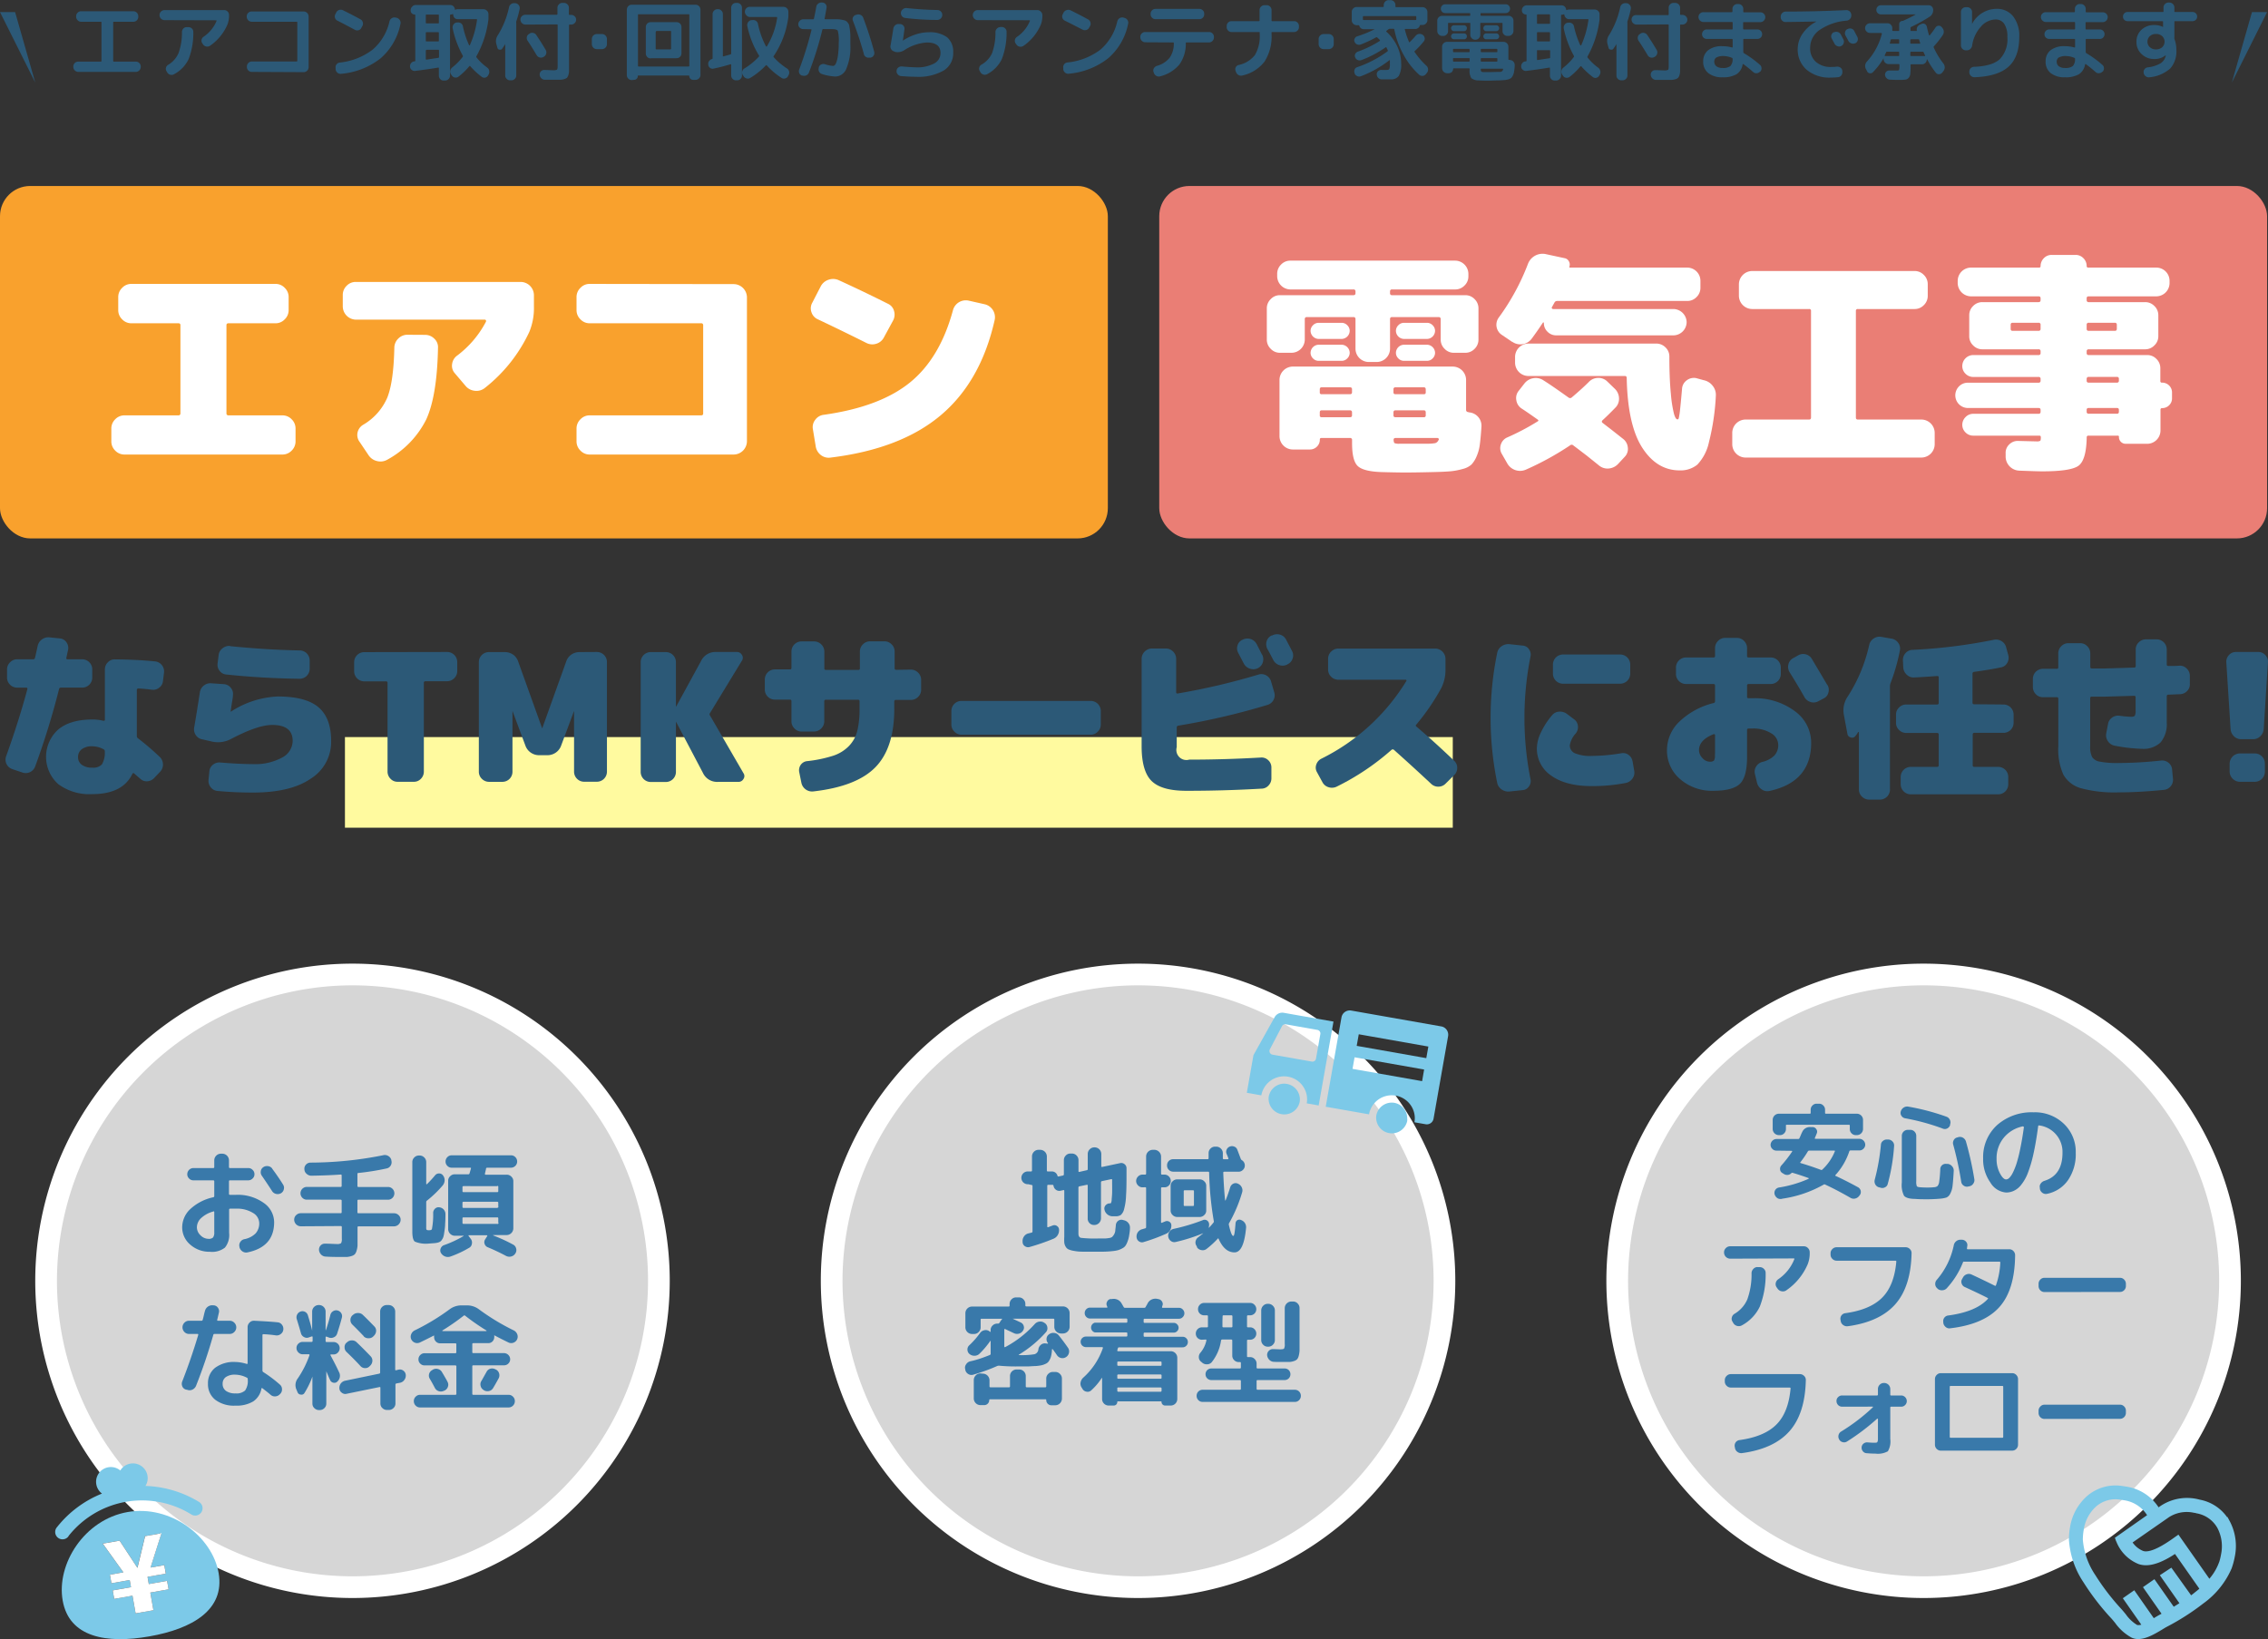 <svg xmlns="http://www.w3.org/2000/svg" width="450.39" height="325.57" viewBox="0 0 450.39 325.57"><rect x="0" y="0" width="450.39" height="325.57" fill="#333333" stroke="none"/><defs><style>.cls-1{fill:#f9a12d;}.cls-2{fill:#fffa9f;}.cls-3{fill:#ea7e75;}.cls-4,.cls-8{fill:#2c5977;}.cls-5,.cls-6{fill:#fff;}.cls-6{opacity:0.8;}.cls-7{fill:#3979aa;}.cls-8{fill-rule:evenodd;}.cls-10,.cls-9{fill:#7cc9e8;}.cls-10{stroke:#7cc9e8;stroke-miterlimit:10;stroke-width:0.92px;}</style></defs><title>main</title><g id="レイヤー_2" data-name="レイヤー 2"><g id="メイン"><rect class="cls-1" y="36.94" width="220" height="70" rx="6"/><rect class="cls-2" x="68.5" y="146.4" width="220" height="18"/><rect class="cls-3" x="230.21" y="36.94" width="220" height="70" rx="6"/><path class="cls-4" d="M16.32,136.57H12.11a.37.37,0,0,0-.39.32A152.89,152.89,0,0,1,7,152.19a2,2,0,0,1-1,1.15,2,2,0,0,1-1.57.09l-2-.67a2,2,0,0,1-1.13-1,2,2,0,0,1-.1-1.5q2.58-7.19,4.24-13.4c0-.19,0-.28-.25-.28H3.38A1.93,1.93,0,0,1,2,136a1.93,1.93,0,0,1-.6-1.41v-1.63a1.93,1.93,0,0,1,.6-1.41,1.93,1.93,0,0,1,1.41-.6H6.6a.34.34,0,0,0,.35-.29c.24-1,.41-1.82.53-2.37a2.12,2.12,0,0,1,.87-1.3,2.09,2.09,0,0,1,1.53-.39l2.06.21a1.75,1.75,0,0,1,1.27.78,1.93,1.93,0,0,1,.32,1.45q-.07.28-.18.81t-.18.81c0,.19,0,.29.25.29h2.9a2,2,0,0,1,2,2v1.63a2,2,0,0,1-2,2Zm14.49-5.2a2,2,0,0,1,1.76,2.23l-.21,1.7a1.84,1.84,0,0,1-.76,1.3,1.87,1.87,0,0,1-1.46.39c-1.14-.14-2-.22-2.65-.24-.22,0-.32.1-.32.31v9.12a.56.56,0,0,0,.28.5,53.57,53.57,0,0,1,4.28,3.67,2.07,2.07,0,0,1,.63,1.43,2,2,0,0,1-.53,1.47l-1.2,1.27a2.05,2.05,0,0,1-1.38.66,1.82,1.82,0,0,1-1.41-.52l-.62-.53c-.27-.23-.45-.4-.55-.49s-.26-.13-.35,0q-1.91,4.09-8,4.09a10.37,10.37,0,0,1-6.77-2,7.29,7.29,0,0,1,0-10.82q2.38-2,6.8-2a8.94,8.94,0,0,1,2.16.25c.21,0,.32,0,.32-.21v-10a1.93,1.93,0,0,1,.6-1.41,1.83,1.83,0,0,1,1.41-.57Q27.17,131,30.81,131.37Zm-12.48,21.1a2.33,2.33,0,0,0,1.91-.65,4.55,4.55,0,0,0,.57-2.56.44.44,0,0,0-.29-.46,4.71,4.71,0,0,0-2.19-.57,3.26,3.26,0,0,0-2.1.59,1.87,1.87,0,0,0-.73,1.53,1.85,1.85,0,0,0,.75,1.56A3.34,3.34,0,0,0,18.33,152.47Z"/><path class="cls-4" d="M55.16,138.34q5.58,0,8.09,2.14t2.51,6.69a8.6,8.6,0,0,1-4.05,7.49q-4,2.76-11.5,2.76c-2.33,0-4.68-.1-7-.32a1.88,1.88,0,0,1-1.35-.72,2,2,0,0,1-.45-1.47l.17-1.69a1.83,1.83,0,0,1,.71-1.33,2,2,0,0,1,1.45-.44q3.78.31,6.5.32A11.2,11.2,0,0,0,56,150.48a3.79,3.79,0,0,0,2.12-3.31q0-3.18-4.06-3.18-2.87,0-8.13,2.76a5.49,5.49,0,0,1-3.75.56l-2-.46a1.9,1.9,0,0,1-1.29-.83,2,2,0,0,1-.33-1.5q.56-3.28,1.13-7a2.12,2.12,0,0,1,2.3-1.8l2.5.17a1.89,1.89,0,0,1,1.35.73,1.85,1.85,0,0,1,.42,1.46c0,.41-.12,1-.23,1.68s-.18,1.25-.23,1.58v0h.07A18.39,18.39,0,0,1,55.16,138.34Zm-9.47-10q7.28.73,13.81.85a2,2,0,0,1,2,2v1.63a2,2,0,0,1-2,2q-7.7-.11-14.56-.85a1.77,1.77,0,0,1-1.32-.72,1.91,1.91,0,0,1-.41-1.47l.21-1.69a1.94,1.94,0,0,1,.78-1.33A2.08,2.08,0,0,1,45.69,128.3Z"/><path class="cls-4" d="M88.8,129.5a2,2,0,0,1,2,2v1.8a1.93,1.93,0,0,1-.6,1.41,2,2,0,0,1-1.42.6H84.49a.29.29,0,0,0-.32.32v17.64a2,2,0,0,1-.58,1.41,1.88,1.88,0,0,1-1.4.6H78.94a1.87,1.87,0,0,1-1.39-.6,2,2,0,0,1-.59-1.41V135.65a.28.28,0,0,0-.31-.32H72.33a2,2,0,0,1-2-2v-1.8a2,2,0,0,1,2-2Z"/><path class="cls-4" d="M118.53,129.5a2,2,0,0,1,2,2v21.77a2,2,0,0,1-2,2H116a2,2,0,0,1-2-2V141.2s0,0,0,0a0,0,0,0,0,0,0l-2.58,6.93a2.85,2.85,0,0,1-1.06,1.36,2.88,2.88,0,0,1-1.66.51h-1.63a2.88,2.88,0,0,1-1.66-.51,2.85,2.85,0,0,1-1.06-1.36l-2.58-6.93s0,0,0,0a0,0,0,0,0,0,0v12.09a2,2,0,0,1-2,2H97.11a2,2,0,0,1-1.42-.6,1.93,1.93,0,0,1-.6-1.41V131.52a2,2,0,0,1,2-2h3.14a2.89,2.89,0,0,1,1.67.51,2.7,2.7,0,0,1,1,1.36l4.77,13.29s0,0,0,0,0,0,0,0l4.77-13.29a2.66,2.66,0,0,1,1-1.36,2.86,2.86,0,0,1,1.66-.51Z"/><path class="cls-4" d="M141,142.12l6.64,11.45a1,1,0,0,1,0,1.15,1.12,1.12,0,0,1-1,.58h-4.1a3.09,3.09,0,0,1-2.94-1.77l-5.37-10.21s0,0,0,0a0,0,0,0,0,0,0v10a2,2,0,0,1-2,2h-3a2,2,0,0,1-2-2V131.52a2,2,0,0,1,2-2h3a2,2,0,0,1,2,2v8.9s0,0,0,0,0,0,0,0l5-9.15a3.14,3.14,0,0,1,3-1.77h4.1a1.1,1.1,0,0,1,1,.58,1,1,0,0,1,0,1.15L141,141.62A.39.39,0,0,0,141,142.12Z"/><path class="cls-4" d="M180.9,133a2,2,0,0,1,1.42.6,1.93,1.93,0,0,1,.6,1.41v2a1.93,1.93,0,0,1-.6,1.41,2,2,0,0,1-1.42.6h-3a.28.28,0,0,0-.31.32v1.45q0,7.74-3.73,11.58t-12.32,4.82a2.17,2.17,0,0,1-2.4-1.73l-.43-2.12a1.87,1.87,0,0,1,.3-1.42,1.76,1.76,0,0,1,1.26-.74,26,26,0,0,0,5.14-1.06,7.73,7.73,0,0,0,3.16-1.93,6.66,6.66,0,0,0,1.67-3,18,18,0,0,0,.45-4.44v-1.45a.28.28,0,0,0-.31-.32H164a.28.28,0,0,0-.31.32v4a2.07,2.07,0,0,1-2,2h-2.51a1.9,1.9,0,0,1-1.41-.61,1.93,1.93,0,0,1-.6-1.41v-4c0-.21-.1-.32-.29-.32h-3a2,2,0,0,1-2-2v-2a2,2,0,0,1,2-2h3c.19,0,.29-.11.29-.32V129.4a2,2,0,0,1,2-2h2.51a2,2,0,0,1,1.42.6,1.94,1.94,0,0,1,.6,1.42v3.32a.28.28,0,0,0,.31.32h6.44a.28.28,0,0,0,.31-.32V129.4a1.91,1.91,0,0,1,.61-1.42,1.93,1.93,0,0,1,1.41-.6h2.86a2,2,0,0,1,1.42.6,1.94,1.94,0,0,1,.6,1.42v3.32a.28.28,0,0,0,.31.32Z"/><path class="cls-4" d="M216.6,139.22a2,2,0,0,1,2,2v2.69a1.93,1.93,0,0,1-.6,1.41,1.9,1.9,0,0,1-1.41.61H190.94a1.9,1.9,0,0,1-1.41-.61,1.93,1.93,0,0,1-.6-1.41v-2.69a2,2,0,0,1,2-2Z"/><path class="cls-4" d="M252.4,135.3l.64,2.19a2,2,0,0,1-1.31,2.51A138.69,138.69,0,0,1,234,144.13a.36.36,0,0,0-.32.36v3.92a2,2,0,0,0,2.48,2.47q7,0,14.27-.42a1.87,1.87,0,0,1,1.42.53,1.94,1.94,0,0,1,.63,1.38l0,2.15a2,2,0,0,1-.53,1.45,1.87,1.87,0,0,1-1.38.67q-7.63.44-15,.43-4.87,0-6.86-1.93c-1.32-1.28-2-3.59-2-6.91V130.81a2.07,2.07,0,0,1,2-2h2.86a2.07,2.07,0,0,1,2,2v6.68c0,.21.11.29.32.25a132.87,132.87,0,0,0,16-3.75,1.93,1.93,0,0,1,1.53.14A2,2,0,0,1,252.4,135.3Zm-5.62-8.24a2.06,2.06,0,0,1,2.76.85q.21.39.6,1.17c.26.52.43.86.53,1a2,2,0,0,1,.09,1.52,1.88,1.88,0,0,1-1,1.13,2,2,0,0,1-1.57.07,2.07,2.07,0,0,1-1.19-1l-1.09-2.09a1.87,1.87,0,0,1-.16-1.5,1.75,1.75,0,0,1,1-1.15Zm8.59-.07c.78,1.49,1.18,2.25,1.2,2.3a1.84,1.84,0,0,1,.12,1.52,1.86,1.86,0,0,1-1,1.13l-.11.07a2,2,0,0,1-1.54.09,2,2,0,0,1-1.18-1l-.57-1.09c-.26-.5-.46-.86-.6-1.1a2,2,0,0,1-.16-1.52,1.81,1.81,0,0,1,1-1.17l.11,0a2.06,2.06,0,0,1,1.56-.16A1.88,1.88,0,0,1,255.37,127Z"/><path class="cls-4" d="M281.27,144.31q3.54,3,7.5,6.79a1.84,1.84,0,0,1,.61,1.37,1.92,1.92,0,0,1-.54,1.42l-1.77,1.76a2,2,0,0,1-1.43.6,2,2,0,0,1-1.43-.56q-3.54-3.31-7.39-6.75a.37.37,0,0,0-.49,0,49,49,0,0,1-10.92,7.32,2.16,2.16,0,0,1-1.6.09,2,2,0,0,1-1.2-1l-1.09-2a1.78,1.78,0,0,1-.13-1.48,2,2,0,0,1,1-1.17,41.16,41.16,0,0,0,16.89-15.44.11.11,0,0,0,0-.16.17.17,0,0,0-.16-.09H265.76a2,2,0,0,1-1.42-.6,1.94,1.94,0,0,1-.6-1.42v-2.15a1.93,1.93,0,0,1,.6-1.41,2,2,0,0,1,1.42-.61h19.29a2.07,2.07,0,0,1,2,2V133a7.9,7.9,0,0,1-.92,3.82,44.2,44.2,0,0,1-4.91,7.14Q281.06,144.1,281.27,144.31Z"/><path class="cls-4" d="M302.41,128.23a1.59,1.59,0,0,1,1.23.74,1.79,1.79,0,0,1,.29,1.45,62.21,62.21,0,0,0,0,24.32,1.77,1.77,0,0,1-.29,1.44,1.6,1.6,0,0,1-1.23.75l-2.65.28a2.33,2.33,0,0,1-1.56-.41,2.06,2.06,0,0,1-.88-1.32,64.17,64.17,0,0,1,0-25.8,2.05,2.05,0,0,1,.88-1.33,2.33,2.33,0,0,1,1.56-.4Zm21.8,23,.32,1.88a1.94,1.94,0,0,1-.35,1.53,2.14,2.14,0,0,1-1.31.87,35.57,35.57,0,0,1-6.71.63c-3.45,0-6.13-.68-8.06-2.05a6.44,6.44,0,0,1-2.9-5.54,7.59,7.59,0,0,1,.81-3.08,15,15,0,0,1,2.23-3.43,1.92,1.92,0,0,1,1.41-.69,2.27,2.27,0,0,1,1.56.48l1.41,1.06a1.84,1.84,0,0,1,.73,1.31,2,2,0,0,1-.41,1.45,4.64,4.64,0,0,0-1.2,2.37,1.7,1.7,0,0,0,1,1.59,7.9,7.9,0,0,0,3.41.53,36.12,36.12,0,0,0,5.83-.53,1.77,1.77,0,0,1,1.43.33A2,2,0,0,1,324.21,151.27ZM321.74,130a2,2,0,0,1,2,2v1.8a2,2,0,0,1-2,2H310.39a2,2,0,0,1-2-2v-1.8a2,2,0,0,1,2-2Z"/><path class="cls-4" d="M348,138.69a13.2,13.2,0,0,1,8.42,2.56,7.75,7.75,0,0,1,3.25,6.28q0,7.77-8.27,9.57a1.93,1.93,0,0,1-1.54-.3,2.18,2.18,0,0,1-.94-1.32l-.42-1.77a1.87,1.87,0,0,1,.25-1.47,2,2,0,0,1,1.2-.9,5.06,5.06,0,0,0,2.45-1.31,3.08,3.08,0,0,0,.73-2.15,2.7,2.7,0,0,0-1.43-2.25,6.7,6.7,0,0,0-3.7-.93h-.74a.28.28,0,0,0-.32.32v5.33q0,3.93-1.41,5.32t-5.3,1.4a9.63,9.63,0,0,1-6.56-2.3,7.4,7.4,0,0,1-2.63-5.83,7.83,7.83,0,0,1,2.42-5.57,14.94,14.94,0,0,1,6.84-3.73.34.34,0,0,0,.28-.38v-3.11c0-.19-.1-.29-.32-.29h-5.44a2,2,0,0,1-2-2v-1.27a2,2,0,0,1,2-2h5.44a.28.28,0,0,0,.32-.32v-1.55a2,2,0,0,1,.6-1.42,1.94,1.94,0,0,1,1.42-.6h2.33a1.93,1.93,0,0,1,1.41.6,2,2,0,0,1,.6,1.42v1.55a.28.28,0,0,0,.32.32h4.38a2,2,0,0,1,2,2v1.27a2,2,0,0,1-2,2h-4.38c-.21,0-.32.1-.32.29v2.26c0,.19.11.28.32.28Zm-7.42,11.13V146a.17.17,0,0,0-.1-.16.34.34,0,0,0-.22,0c-1.9.76-2.86,1.81-2.86,3.15a2.26,2.26,0,0,0,.67,1.57,2,2,0,0,0,1.45.73,1.12,1.12,0,0,0,.87-.25A2.21,2.21,0,0,0,340.54,149.82Zm22.34-13.75a1.94,1.94,0,0,1,.17,1.51,1.72,1.72,0,0,1-.95,1.15l-1.06.56a1.93,1.93,0,0,1-1.54.14,2.06,2.06,0,0,1-1.22-1q-1.3-2.3-2.93-4.91a2,2,0,0,1-.25-1.52,1.85,1.85,0,0,1,.89-1.24l1-.56a2,2,0,0,1,1.5-.25,1.94,1.94,0,0,1,1.25.88C360.72,132.42,361.77,134.17,362.88,136.07Z"/><path class="cls-4" d="M375.64,126.85a2,2,0,0,1,1.3.81,1.9,1.9,0,0,1,.36,1.49,38.48,38.48,0,0,1-1.88,6.57,1.72,1.72,0,0,0-.1.6v20.5a2,2,0,0,1-2,2h-2.15a2,2,0,0,1-1.42-.6,1.93,1.93,0,0,1-.6-1.41V145.48a.08.08,0,0,0-.07-.09.08.08,0,0,0-.1.05l-.21.34a3.2,3.2,0,0,1-.29.37.79.79,0,0,1-.93.33.88.88,0,0,1-.69-.76l-.71-3.81a4.89,4.89,0,0,1,.81-3.61,31.49,31.49,0,0,0,4.24-10.21,2,2,0,0,1,.89-1.27,2,2,0,0,1,1.52-.32Zm22.23,13.08a2,2,0,0,1,2,2v1.63a2,2,0,0,1-2,2h-5.8a.29.29,0,0,0-.32.32V152a.29.29,0,0,0,.32.32h4.74a2,2,0,0,1,2,2v1.45a2,2,0,0,1-2,2H379.45a2,2,0,0,1-2-2v-1.45a2,2,0,0,1,2-2h5.27A.29.29,0,0,0,385,152V145.9a.29.29,0,0,0-.32-.32h-6.15a1.93,1.93,0,0,1-1.41-.6,1.89,1.89,0,0,1-.6-1.41v-1.63a1.89,1.89,0,0,1,.6-1.41,1.93,1.93,0,0,1,1.41-.6h6.15a.29.29,0,0,0,.32-.32v-5.09c0-.16-.1-.25-.29-.25-1.9.14-3.45.24-4.62.29a1.92,1.92,0,0,1-1.44-.55,2.16,2.16,0,0,1-.69-1.4l-.07-1.45a2,2,0,0,1,.5-1.41,1.91,1.91,0,0,1,1.34-.67,106.23,106.23,0,0,0,16.19-2,2.14,2.14,0,0,1,1.54.25,2,2,0,0,1,.93,1.24l.43,1.59a2,2,0,0,1-.23,1.54,1.78,1.78,0,0,1-1.26.86q-1.94.42-5.33.89a.33.33,0,0,0-.29.35v5.76a.29.29,0,0,0,.32.32Z"/><path class="cls-4" d="M432.82,132.22a1.85,1.85,0,0,1,1.41.55,2,2,0,0,1,.64,1.4l0,1.62a1.87,1.87,0,0,1-.53,1.45,2,2,0,0,1-1.41.64l-2.33.1a.29.29,0,0,0-.32.32v5.16a5.68,5.68,0,0,1-1.22,4,4.94,4.94,0,0,1-3.73,1.27,32.92,32.92,0,0,1-5.44-.63,2.06,2.06,0,0,1-1.29-.89,2,2,0,0,1-.34-1.52l.36-1.87a1.91,1.91,0,0,1,.81-1.29,2,2,0,0,1,1.48-.37,18.42,18.42,0,0,0,2.3.21c.38,0,.62-.07.73-.21a2.1,2.1,0,0,0,.16-1v-2.65c0-.21-.1-.31-.29-.31l-2.67.08-3.11.09c-.93,0-1.82,0-2.66,0-.19,0-.29.1-.29.32v9.5a4.43,4.43,0,0,0,.39,2.19,2.26,2.26,0,0,0,1.52.9,18.07,18.07,0,0,0,3.75.27,80.51,80.51,0,0,0,8.44-.49,1.94,1.94,0,0,1,1.45.44,1.82,1.82,0,0,1,.71,1.32l.18,1.88a2,2,0,0,1-.46,1.48,2,2,0,0,1-1.38.71q-4.95.49-8.94.49a25.83,25.83,0,0,1-7.46-.81,5.8,5.8,0,0,1-3.53-2.72,12.23,12.23,0,0,1-1-5.66V138.8c0-.22-.09-.32-.28-.32s-.77,0-1.4,0h-1.39a1.88,1.88,0,0,1-1.4-.6,2,2,0,0,1-.58-1.41v-1.63a2,2,0,0,1,2-2l1.38,0,1.38,0a.24.24,0,0,0,.28-.28v-2.79a2,2,0,0,1,.6-1.42,1.94,1.94,0,0,1,1.42-.6h2.33a1.93,1.93,0,0,1,1.41.6,2,2,0,0,1,.6,1.42v2.72c0,.19.1.28.29.28l2.66,0,3.11-.09,2.67-.09c.19,0,.29-.11.29-.32V129a1.89,1.89,0,0,1,.6-1.41,1.93,1.93,0,0,1,1.41-.6h2.15a2,2,0,0,1,2,2v3c0,.18.11.28.32.28s.62,0,1.09,0S432.56,132.25,432.82,132.22Z"/><path class="cls-4" d="M448.48,129.5a1.8,1.8,0,0,1,1.37.6,1.84,1.84,0,0,1,.53,1.42l-.84,13.28a2.22,2.22,0,0,1-.68,1.44,2,2,0,0,1-1.44.58h-2.34a2,2,0,0,1-1.45-.58,2.21,2.21,0,0,1-.67-1.44l-.85-13.28a1.91,1.91,0,0,1,.53-1.42,1.83,1.83,0,0,1,1.38-.6Zm-.71,20.15a2,2,0,0,1,2,2v1.63a2,2,0,0,1-2,2h-3a2.07,2.07,0,0,1-2-2v-1.63a2.07,2.07,0,0,1,2-2Z"/><path class="cls-5" d="M56.09,82.5a2.51,2.51,0,0,1,1.83.78,2.53,2.53,0,0,1,.77,1.83v2.56a2.53,2.53,0,0,1-.77,1.83,2.51,2.51,0,0,1-1.83.78H24.71a2.51,2.51,0,0,1-1.83-.78,2.53,2.53,0,0,1-.77-1.83V85.11a2.53,2.53,0,0,1,.77-1.83,2.51,2.51,0,0,1,1.83-.78H35.42a.37.37,0,0,0,.41-.41V64.57c0-.24-.14-.36-.41-.36H26.08a2.47,2.47,0,0,1-1.82-.78,2.51,2.51,0,0,1-.78-1.83V59a2.51,2.51,0,0,1,.78-1.83,2.47,2.47,0,0,1,1.82-.78H54.71a2.47,2.47,0,0,1,1.83.78A2.51,2.51,0,0,1,57.32,59V61.6a2.51,2.51,0,0,1-.78,1.83,2.47,2.47,0,0,1-1.83.78H45.38c-.27,0-.41.12-.41.36V82.09a.37.37,0,0,0,.41.41Z"/><path class="cls-5" d="M103.42,56a2.65,2.65,0,0,1,2.61,2.6v2.33a12.32,12.32,0,0,1-.92,5,30.57,30.57,0,0,1-8.82,11.12,2.64,2.64,0,0,1-2,.57,2.72,2.72,0,0,1-1.86-1l-2.1-2.47a2.21,2.21,0,0,1-.55-1.83,2.44,2.44,0,0,1,1-1.69,20,20,0,0,0,5.72-6.73.36.36,0,0,0,0-.27.24.24,0,0,0-.21-.14H70.68a2.66,2.66,0,0,1-2.61-2.61V58.58a2.51,2.51,0,0,1,.78-1.83A2.46,2.46,0,0,1,70.68,56Zm-19,10.51a2.57,2.57,0,0,1,1.83.76,2.26,2.26,0,0,1,.73,1.8q-.18,9.53-2.33,14.23a18.55,18.55,0,0,1-7.73,8,2.72,2.72,0,0,1-2,.29,2.78,2.78,0,0,1-1.72-1.16l-1.78-2.65A2.3,2.3,0,0,1,71,85.93a2.37,2.37,0,0,1,1.1-1.55A11.55,11.55,0,0,0,76.9,79q1.27-3.15,1.41-10a2.58,2.58,0,0,1,.83-1.8A2.53,2.53,0,0,1,81,66.49Z"/><path class="cls-5" d="M145.72,56.43A2.66,2.66,0,0,1,148.33,59V87.67a2.66,2.66,0,0,1-2.61,2.61H117.09a2.47,2.47,0,0,1-1.82-.78,2.51,2.51,0,0,1-.78-1.83V85.11a2.51,2.51,0,0,1,.78-1.83,2.47,2.47,0,0,1,1.82-.78h22.14c.27,0,.41-.12.41-.37V64.62a.36.36,0,0,0-.41-.41H117.09a2.47,2.47,0,0,1-1.82-.78,2.51,2.51,0,0,1-.78-1.83V59a2.51,2.51,0,0,1,.78-1.83,2.47,2.47,0,0,1,1.82-.78Z"/><path class="cls-5" d="M162.42,63.43A2.31,2.31,0,0,1,161.14,62a2.26,2.26,0,0,1,.18-1.9l1.65-3.2a2.69,2.69,0,0,1,1.55-1.33,2.72,2.72,0,0,1,2.06.09q4.93,2.25,9.74,4.67a2.19,2.19,0,0,1,1.23,1.46,2.48,2.48,0,0,1-.22,1.92L175.54,67A2.51,2.51,0,0,1,174,68.28a2.59,2.59,0,0,1-2-.19Q166.63,65.41,162.42,63.43Zm33.11-3a2.64,2.64,0,0,1,2,3.11q-2.74,12.21-10.7,18.93t-21.91,8.42a2.53,2.53,0,0,1-1.94-.53,2.69,2.69,0,0,1-1-1.76l-.55-3.34a2.32,2.32,0,0,1,.46-1.87,2.4,2.4,0,0,1,1.69-1q11.12-1.56,17.1-6.4t8.56-14.36a2.64,2.64,0,0,1,3.11-1.92Z"/><circle class="cls-6" cx="70" cy="254.4" r="60.85"/><path class="cls-5" d="M70,195.71A58.69,58.69,0,1,1,11.31,254.4,58.76,58.76,0,0,1,70,195.71m0-4.31a63,63,0,1,0,63,63,63,63,0,0,0-63-63Z"/><path class="cls-7" d="M41.7,248.63a5.73,5.73,0,0,1-3.91-1.41,4.49,4.49,0,0,1-1.61-3.49,5,5,0,0,1,1.62-3.59,9.65,9.65,0,0,1,4.57-2.34.23.23,0,0,0,.18-.25v-2.9a.19.19,0,0,0-.21-.21H38.41a1.16,1.16,0,0,1-.86-.36,1.15,1.15,0,0,1-.36-.86A1.23,1.23,0,0,1,38.41,232h3.93a.18.18,0,0,0,.21-.2v-1.34a1.33,1.33,0,0,1,1.31-1.31h.3a1.33,1.33,0,0,1,1.31,1.31v1.34c0,.13.06.2.19.2h3.63a1.19,1.19,0,0,1,.87.36,1.14,1.14,0,0,1,.37.86,1.12,1.12,0,0,1-.37.86,1.19,1.19,0,0,1-.87.36H45.66c-.13,0-.19.07-.19.21v2.48c0,.12.07.19.21.19s.63,0,1.17,0a8.87,8.87,0,0,1,5.5,1.59,4.71,4.71,0,0,1,2.09,3.84q0,4.91-5.29,6a1.28,1.28,0,0,1-1-.19,1.43,1.43,0,0,1-.6-.86l0-.07a1.18,1.18,0,0,1,.17-.95,1.27,1.27,0,0,1,.79-.55,4.28,4.28,0,0,0,2.26-1.16,3,3,0,0,0,.71-2.06,2.4,2.4,0,0,0-1.25-2,5.94,5.94,0,0,0-3.35-.84q-.81,0-1.17,0c-.14,0-.21.06-.21.2v4.6a4,4,0,0,1-.83,2.93A4.12,4.12,0,0,1,41.7,248.63Zm.67-8a5.68,5.68,0,0,0-2.44,1.32,2.52,2.52,0,0,0-.83,1.81,2.18,2.18,0,0,0,.72,1.6,2.24,2.24,0,0,0,1.58.7,1.21,1.21,0,0,0,.91-.27,1.65,1.65,0,0,0,.24-1v-4C42.55,240.62,42.49,240.57,42.37,240.6Zm11.68-8.51c.83,1.12,1.55,2.17,2.16,3.16a1.13,1.13,0,0,1,.15.95,1.17,1.17,0,0,1-.56.77,1.32,1.32,0,0,1-1,.13,1.26,1.26,0,0,1-.78-.57c-.74-1.15-1.41-2.14-2-3a1.2,1.2,0,0,1-.23-.92,1.12,1.12,0,0,1,.48-.8,1.29,1.29,0,0,1,.95-.22A1.19,1.19,0,0,1,54.05,232.09Z"/><path class="cls-7" d="M59.73,243.57a1.33,1.33,0,0,1-1.31-1.31,1.23,1.23,0,0,1,.39-.91,1.29,1.29,0,0,1,.92-.38h7.91a.18.18,0,0,0,.21-.2v-2.28a.19.19,0,0,0-.21-.21H60.83a1.27,1.27,0,0,1,0-2.53h6.81a.19.19,0,0,0,.21-.21v-2.07a.16.16,0,0,0-.18-.18c-1.72.12-3.65.2-5.78.23a1.38,1.38,0,0,1-1-.37,1.21,1.21,0,0,1-.44-.92,1.16,1.16,0,0,1,.32-.92,1.2,1.2,0,0,1,.9-.39,73.84,73.84,0,0,0,14.44-1.47,1.31,1.31,0,0,1,1,.16,1.26,1.26,0,0,1,.61.81v.09a1.23,1.23,0,0,1-.14,1,1.18,1.18,0,0,1-.8.57,50,50,0,0,1-5.64.9c-.11,0-.16.09-.16.18v2.39q0,.21.18.21h6a1.27,1.27,0,0,1,0,2.53h-6q-.18,0-.18.21v2.28c0,.13.06.2.18.2h7.09a1.29,1.29,0,0,1,.92.38,1.23,1.23,0,0,1,.39.91,1.33,1.33,0,0,1-1.31,1.31H71.18q-.18,0-.18.21v2.16q0,.92,0,1.47a4.7,4.7,0,0,1-.19,1,2,2,0,0,1-.34.69,1.52,1.52,0,0,1-.64.36,3.92,3.92,0,0,1-.94.19c-.34,0-.79,0-1.36,0-.72,0-1.66,0-2.82-.07a1.37,1.37,0,0,1-.94-.4,1.44,1.44,0,0,1-.42-.93,1.19,1.19,0,0,1,.33-.89,1.1,1.1,0,0,1,.89-.35c1,0,1.74.07,2.28.07a1.47,1.47,0,0,0,.88-.16,1.67,1.67,0,0,0,.15-.92v-2.28a.19.19,0,0,0-.21-.21Z"/><path class="cls-7" d="M85.15,247a5.73,5.73,0,0,1-2.75-.38c-.35-.25-.52-.93-.52-2v-13.8a1.25,1.25,0,0,1,.39-.92,1.26,1.26,0,0,1,.92-.39h.14a1.26,1.26,0,0,1,.92.39,1.25,1.25,0,0,1,.39.92v4.32a.1.1,0,0,0,.14.07,23.69,23.69,0,0,0,1.61-1.75,1,1,0,0,1,.8-.39.93.93,0,0,1,.78.39,1.56,1.56,0,0,1,.33,1,1.69,1.69,0,0,1-.39,1,22.06,22.06,0,0,1-3.11,3,.35.35,0,0,0-.16.32v5a.89.89,0,0,0,.08.49,1,1,0,0,0,.52.08c.27,0,.45-.07.53-.21a15.3,15.3,0,0,0,.25-3.26,1.15,1.15,0,0,1,.39-.83,1,1,0,0,1,.85-.25,1.35,1.35,0,0,1,1.2,1.4q0,1.13-.06,1.86c0,.49-.07,1-.13,1.41s-.11.79-.17,1a1.91,1.91,0,0,1-.29.69,1.38,1.38,0,0,1-.39.45,1.85,1.85,0,0,1-.58.22,4.33,4.33,0,0,1-.74.1Zm11.36-14.79-.21.9c0,.14,0,.21.14.21h4.19a1.23,1.23,0,0,1,.91.38,1.18,1.18,0,0,1,.4.91V244a1.35,1.35,0,0,1-1.31,1.31h-2.7a.08.08,0,0,0,0,.07,32.66,32.66,0,0,1,4,1.84,1.15,1.15,0,0,1,.57.77,1.16,1.16,0,0,1-.18,1,1.33,1.33,0,0,1-.83.58,1.42,1.42,0,0,1-1-.12c-1.24-.66-2.45-1.23-3.61-1.71a1.07,1.07,0,0,1-.64-.66,1,1,0,0,1,.11-.92l.41-.65a.07.07,0,0,0,0-.1.11.11,0,0,0-.1-.06H93.13c-.11,0-.13,0-.07.14l.41.55a1.22,1.22,0,0,1,.24,1,1.06,1.06,0,0,1-.54.8,21,21,0,0,1-3.7,1.73,1.55,1.55,0,0,1-1.06,0,1.63,1.63,0,0,1-.83-.68l0,0a1,1,0,0,1-.07-.91,1.09,1.09,0,0,1,.65-.66,22.24,22.24,0,0,0,3.91-1.82.08.08,0,0,0,0-.05s0,0,0,0H90.28A1.35,1.35,0,0,1,89,244v-9.47a1.18,1.18,0,0,1,.4-.91,1.24,1.24,0,0,1,.92-.38H93a.23.23,0,0,0,.25-.21c.12-.4.21-.7.26-.9s0-.2-.17-.2H89.7a1.16,1.16,0,0,1-.86-.36,1.18,1.18,0,0,1-.36-.86,1.22,1.22,0,0,1,.36-.88,1.16,1.16,0,0,1,.86-.36h11.78a1.18,1.18,0,0,1,.86.36,1.22,1.22,0,0,1,.36.88,1.23,1.23,0,0,1-1.22,1.22H96.76A.23.23,0,0,0,96.51,232.16Zm2.23,3.38H92.05c-.14,0-.21.07-.21.19v.8a.19.19,0,0,0,.21.21h6.69a.19.19,0,0,0,.21-.21v-.8C99,235.61,98.88,235.54,98.74,235.54Zm.21,4.14v-.85q0-.18-.21-.18H92.05q-.21,0-.21.18v.85c0,.13.07.19.21.19h6.69C98.88,239.87,99,239.81,99,239.68Zm0,3.18V242a.18.18,0,0,0-.21-.2H92.05a.18.18,0,0,0-.21.2v.88a.19.19,0,0,0,.21.21h6.69A.19.19,0,0,0,99,242.86Z"/><path class="cls-7" d="M36.92,276a1.1,1.1,0,0,1-.72-.64,1.3,1.3,0,0,1,0-1q1.74-4.44,3.17-9.22c0-.13,0-.19-.14-.19h-1.7a1.24,1.24,0,0,1-.91-.39,1.3,1.3,0,0,1,0-1.84,1.24,1.24,0,0,1,.91-.39H40a.23.23,0,0,0,.25-.18c.06-.2.14-.5.23-.9s.17-.7.23-.9a1.47,1.47,0,0,1,1.61-1.08h.16a1.11,1.11,0,0,1,.82.51,1.16,1.16,0,0,1,.17.94c-.15.64-.26,1.12-.34,1.43,0,.12,0,.18.16.18h2.32a1.25,1.25,0,0,1,.92.39,1.28,1.28,0,0,1,0,1.84,1.25,1.25,0,0,1-.92.39h-3a.24.24,0,0,0-.26.21,104.44,104.44,0,0,1-3.42,10.1,1.44,1.44,0,0,1-.7.74,1.28,1.28,0,0,1-1,.06Zm18.19-13.36a1.17,1.17,0,0,1,.88.48,1.3,1.3,0,0,1,.27,1,1.23,1.23,0,0,1-.51.85,1.29,1.29,0,0,1-1,.26A24.41,24.41,0,0,0,52.3,265q-.18,0-.18.21v7a.36.36,0,0,0,.14.3A26.09,26.09,0,0,1,55.57,275a1.18,1.18,0,0,1,.43.9,1.2,1.2,0,0,1-.34.94l-.07.07a1.34,1.34,0,0,1-.9.44,1.26,1.26,0,0,1-.94-.3c-.23-.2-.54-.46-.94-.77l-.69-.54c-.09-.06-.16-.05-.19,0a3.89,3.89,0,0,1-1.64,2.61,6.43,6.43,0,0,1-3.55.84,6.12,6.12,0,0,1-4-1.17,3.91,3.91,0,0,1-1.44-3.2,3.86,3.86,0,0,1,1.41-3.14,6.21,6.21,0,0,1,4-1.16,8.08,8.08,0,0,1,2.3.39c.1,0,.16,0,.16-.14v-7.15a1.25,1.25,0,0,1,.38-.92,1.16,1.16,0,0,1,.91-.37C52.45,262.43,54,262.52,55.11,262.64ZM49.2,274v-.09a.27.27,0,0,0-.19-.28,5.15,5.15,0,0,0-2.27-.59,3.11,3.11,0,0,0-1.9.48,1.59,1.59,0,0,0-.63,1.33,1.68,1.68,0,0,0,.66,1.41,3.1,3.1,0,0,0,1.87.5,2.59,2.59,0,0,0,1.93-.57A3.34,3.34,0,0,0,49.2,274Z"/><path class="cls-7" d="M59.11,276.58l-.23-.55a2.17,2.17,0,0,1,.25-2.24,19.66,19.66,0,0,0,2.33-4.62c0-.12,0-.18-.14-.18h-1.2a1.16,1.16,0,0,1-.87-.37,1.19,1.19,0,0,1-.37-.87,1.16,1.16,0,0,1,.37-.87,1.22,1.22,0,0,1,.87-.35h1.75a.19.19,0,0,0,.21-.21v-.74c0-.12-.06-.16-.19-.13l-.53.18a1.11,1.11,0,0,1-1-.07,1.18,1.18,0,0,1-.6-.76c-.14-.52-.41-1.45-.83-2.8a1.22,1.22,0,0,1,.08-.9,1.18,1.18,0,0,1,.68-.6,1.12,1.12,0,0,1,1.45.74c.35,1.13.64,2.15.85,3.06l0,0s0,0,0,0v-3.8a1.3,1.3,0,0,1,1.29-1.29h.09a1.3,1.3,0,0,1,1.29,1.29v3.7s0,0,.06,0c.4-1.19.69-2.2.88-3a1.18,1.18,0,0,1,.52-.75,1.13,1.13,0,0,1,.88-.17,1.18,1.18,0,0,1,.75.52,1.12,1.12,0,0,1,.15.88c-.26,1-.58,2.08-.95,3.2a1.12,1.12,0,0,1-.65.73,1.25,1.25,0,0,1-1,.05l-.46-.18c-.12,0-.18,0-.18.13v.74c0,.14.06.21.2.21h1.38a1.21,1.21,0,0,1,1.22,1.22,1.22,1.22,0,0,1-.36.87,1.12,1.12,0,0,1-.86.37h-.5a.14.14,0,0,0-.11.05.14.14,0,0,0,0,.11c.38.73,1,1.85,1.7,3.36a1.48,1.48,0,0,1,.15,1,1.6,1.6,0,0,1-.52.9.82.82,0,0,1-.78.19.86.86,0,0,1-.62-.52q-.14-.27-.39-.87l-.37-.87s0-.05,0-.05,0,0,0,.05v6.41a1.21,1.21,0,0,1-.39.91,1.29,1.29,0,0,1-.92.38h-.14a1.29,1.29,0,0,1-.92-.38,1.21,1.21,0,0,1-.39-.91v-5.31s0-.05,0-.05,0,0,0,0a16.64,16.64,0,0,1-1.58,3.26.63.63,0,0,1-.66.32A.72.72,0,0,1,59.11,276.58Zm20-4.53a1.13,1.13,0,0,1,1,.2,1.15,1.15,0,0,1,.47.83,1.43,1.43,0,0,1-.28,1,1.38,1.38,0,0,1-.87.57l-.71.13a.24.24,0,0,0-.19.26v3.72a1.21,1.21,0,0,1-.39.91,1.29,1.29,0,0,1-.92.38h-.37a1.29,1.29,0,0,1-.92-.38,1.21,1.21,0,0,1-.39-.91v-3.1c0-.14-.06-.19-.18-.16l-6.49,1.33a1.08,1.08,0,0,1-1-.21,1.1,1.1,0,0,1-.47-.82,1.5,1.5,0,0,1,.27-1,1.46,1.46,0,0,1,.88-.56l6.76-1.4a.22.22,0,0,0,.18-.23V260.5a1.24,1.24,0,0,1,.39-.91,1.29,1.29,0,0,1,.92-.38h.37a1.29,1.29,0,0,1,.92.38,1.24,1.24,0,0,1,.39.91V272c0,.14.06.19.19.16Zm-10.32-5.32.11-.11a1.38,1.38,0,0,1,1-.39,1.28,1.28,0,0,1,.94.39q1.2,1.13,2.76,2.76a1.23,1.23,0,0,1,.35.93,1.38,1.38,0,0,1-.42.93l-.14.14a1.18,1.18,0,0,1-.9.36,1.23,1.23,0,0,1-.91-.41c-.91-1-1.84-1.92-2.79-2.83a1.21,1.21,0,0,1-.36-.88A1.18,1.18,0,0,1,68.75,266.73Zm3.45-1.33c-.8-.84-1.56-1.62-2.28-2.32a1.28,1.28,0,0,1,0-1.8l.12-.09a1.36,1.36,0,0,1,1-.39,1.3,1.3,0,0,1,1,.39c.55.52,1.31,1.28,2.27,2.28a1.18,1.18,0,0,1,.34.92,1.44,1.44,0,0,1-.43.92l-.14.14a1.18,1.18,0,0,1-.9.35A1.24,1.24,0,0,1,72.2,265.4Z"/><path class="cls-7" d="M83.4,266.64a1.26,1.26,0,0,1-1,.05,1.32,1.32,0,0,1-.74-.69,1.25,1.25,0,0,1,0-1,1.42,1.42,0,0,1,.68-.75,43.68,43.68,0,0,0,6.9-4.16,3.89,3.89,0,0,1,2.34-.81H92.8a3.89,3.89,0,0,1,2.35.81,44.41,44.41,0,0,0,6.88,4.16,1.42,1.42,0,0,1,.68.75,1.28,1.28,0,0,1-.75,1.69,1.26,1.26,0,0,1-1-.05c-1-.49-1.93-.95-2.71-1.38a.09.09,0,0,0-.1,0,.1.1,0,0,0,0,.1.53.53,0,0,1,0,.2,1.21,1.21,0,0,1-.34.87,1.17,1.17,0,0,1-.85.35H94c-.14,0-.21.06-.21.19v1.61q0,.18.21.18h6.09a1.23,1.23,0,0,1,1.22,1.22,1.13,1.13,0,0,1-.36.85,1.19,1.19,0,0,1-.86.35H94c-.14,0-.21.06-.21.2v5.48q0,.18.21.18h7a1.17,1.17,0,0,1,.87.37,1.19,1.19,0,0,1,.37.9,1.22,1.22,0,0,1-.36.87,1.2,1.2,0,0,1-.88.37H83.42a1.18,1.18,0,0,1-.88-.37,1.22,1.22,0,0,1-.36-.87,1.19,1.19,0,0,1,.37-.9,1.16,1.16,0,0,1,.87-.37h7q.21,0,.21-.18V271.4c0-.14-.07-.2-.21-.2H84.32a1.18,1.18,0,0,1-.86-.35,1.13,1.13,0,0,1-.36-.85,1.16,1.16,0,0,1,.36-.86,1.15,1.15,0,0,1,.86-.36h6.09q.21,0,.21-.18V267c0-.13-.07-.19-.21-.19h-3a1.15,1.15,0,0,1-.85-.35,1.22,1.22,0,0,1-.35-.87.49.49,0,0,1,0-.2.11.11,0,0,0,0-.1.08.08,0,0,0-.09,0C85.33,265.69,84.42,266.15,83.4,266.64Zm4.71,9.62a1.31,1.31,0,0,1-1,.05,1.28,1.28,0,0,1-.76-.65c-.37-.71-.7-1.31-1-1.8a1.23,1.23,0,0,1,.46-1.72l.14-.09a1.3,1.3,0,0,1,1-.14,1.29,1.29,0,0,1,.82.62c.55.92.92,1.56,1.1,1.93a1.18,1.18,0,0,1,.07,1,1.25,1.25,0,0,1-.67.74Zm3.94-14.91a45.25,45.25,0,0,1-4.21,2.92s0,0,0,.07a.06.06,0,0,0,.06.05h8.65a.06.06,0,0,0,.06-.05.08.08,0,0,0,0-.07,45.25,45.25,0,0,1-4.21-2.92A.23.23,0,0,0,92.05,261.35Zm6.23,10.58.16.07a1.24,1.24,0,0,1,.66.74,1.31,1.31,0,0,1-.06,1c-.42.76-.78,1.41-1.11,1.95a1.25,1.25,0,0,1-.81.6,1.38,1.38,0,0,1-1-.14l-.09-.07a1.23,1.23,0,0,1-.58-.79,1.21,1.21,0,0,1,.15-1c.39-.69.72-1.28,1-1.77a1.23,1.23,0,0,1,.75-.66A1.33,1.33,0,0,1,98.28,271.93Z"/><circle class="cls-6" cx="226" cy="254.4" r="60.85"/><path class="cls-5" d="M226,195.71a58.69,58.69,0,1,1-58.69,58.69A58.76,58.76,0,0,1,226,195.71m0-4.31a63,63,0,1,0,63,63,63,63,0,0,0-63-63Z"/><path class="cls-7" d="M204.21,235.21a1.27,1.27,0,1,1,0-2.53h.53c.14,0,.2-.07.2-.21v-2.78a1.29,1.29,0,0,1,.38-.92,1.24,1.24,0,0,1,.91-.39h.35a1.33,1.33,0,0,1,1.31,1.31v2.78q0,.21.18.21h.74a1.14,1.14,0,0,1,1.19.85.17.17,0,0,0,.23.14l.83-.18a.23.23,0,0,0,.21-.23v-2.83a1.28,1.28,0,0,1,.38-.92,1.21,1.21,0,0,1,.91-.39h.32a1.24,1.24,0,0,1,.91.39,1.28,1.28,0,0,1,.38.92v2.21a.15.15,0,0,0,.07.12.14.14,0,0,0,.13,0l1.45-.33a.21.21,0,0,0,.19-.23v-3a1.26,1.26,0,0,1,.39-.92,1.25,1.25,0,0,1,.92-.39h.07a1.33,1.33,0,0,1,1.31,1.31v2.44c0,.12.06.17.18.14l3.57-.76a1,1,0,0,1,.88.22,1,1,0,0,1,.38.81v.21c0,2.18,0,3.88-.09,5.11a11.68,11.68,0,0,1-.39,2.78,2.25,2.25,0,0,1-.66,1.18,1.9,1.9,0,0,1-1.07.25h-.62a1.64,1.64,0,0,1-1-.4,1.62,1.62,0,0,1-.55-.94l0,0a.94.94,0,0,1,.24-.86,1.09,1.09,0,0,1,.84-.36h0a.27.27,0,0,0,.22-.08,2,2,0,0,0,.13-.56c0-.31.07-.77.09-1.36s0-1.49,0-2.67c0-.13-.07-.17-.19-.14l-1.84.39a.23.23,0,0,0-.18.25V242a1.33,1.33,0,0,1-1.31,1.31h-.07a1.25,1.25,0,0,1-.92-.39A1.26,1.26,0,0,1,216,242v-6.53c0-.12-.06-.17-.19-.14l-1.45.3a.23.23,0,0,0-.2.25V245c0,.49.16.77.49.86a23.81,23.81,0,0,0,3.39.13l1.3,0a5,5,0,0,0,.88-.09,1.21,1.21,0,0,0,.64-.22,2.42,2.42,0,0,0,.36-.47,1.86,1.86,0,0,0,.26-.75c0-.27.08-.65.11-1.12a1.15,1.15,0,0,1,.44-.84,1.06,1.06,0,0,1,.91-.2l.26.07a1.54,1.54,0,0,1,.89.56,1.43,1.43,0,0,1,.3,1c0,.58-.1,1.07-.16,1.47a5.57,5.57,0,0,1-.29,1.12,4.2,4.2,0,0,1-.39.84,1.73,1.73,0,0,1-.64.57,4.42,4.42,0,0,1-.88.38,7.1,7.1,0,0,1-1.23.2c-.53.06-1.06.09-1.57.1h-2q-1.48,0-2.37,0a8.87,8.87,0,0,1-1.61-.16,4.49,4.49,0,0,1-1.07-.3,1.26,1.26,0,0,1-.56-.54,2,2,0,0,1-.27-.8,9,9,0,0,1,0-1.16v-9.13a.16.16,0,0,0-.07-.13.13.13,0,0,0-.14,0l-.5.11a1.13,1.13,0,0,1-.94-.18,1.18,1.18,0,0,1-.49-.83v0a.21.21,0,0,0-.21-.16h-.85q-.18,0-.18.21v8.07c0,.12.06.17.18.14l.92-.35a.88.88,0,0,1,.83.11.87.87,0,0,1,.41.72,1.9,1.9,0,0,1-.27,1.1,1.82,1.82,0,0,1-.85.72,43.47,43.47,0,0,1-4.72,1.63,1.09,1.09,0,0,1-.93-.15,1,1,0,0,1-.47-.81l0-.12a1.55,1.55,0,0,1,.27-1,1.44,1.44,0,0,1,.85-.61l.65-.16a.23.23,0,0,0,.2-.26v-9c0-.14-.06-.21-.2-.21Z"/><path class="cls-7" d="M226.89,235.83a1.19,1.19,0,0,1-.89-.38,1.22,1.22,0,0,1-.38-.88,1.24,1.24,0,0,1,.38-.89,1.23,1.23,0,0,1,.89-.38h.53c.12,0,.18-.07.18-.2v-3.41a1.33,1.33,0,0,1,1.31-1.31h.34a1.35,1.35,0,0,1,1.32,1.31v3.41c0,.13.06.2.18.2h.48a1.22,1.22,0,0,1,.9.38,1.23,1.23,0,0,1,.37.89,1.21,1.21,0,0,1-.37.88,1.18,1.18,0,0,1-.9.38h-.48c-.12,0-.18.06-.18.19v6.74c0,.1.05.14.16.11l.69-.28a.88.88,0,0,1,.79.07.8.8,0,0,1,.4.67,1.73,1.73,0,0,1-.23,1,1.63,1.63,0,0,1-.78.71,35.86,35.86,0,0,1-4.46,1.65,1,1,0,0,1-.93-.11,1.07,1.07,0,0,1-.5-.81,1.47,1.47,0,0,1,.23-1,1.56,1.56,0,0,1,.83-.61,1.45,1.45,0,0,0,.32-.09l.33-.09a.23.23,0,0,0,.18-.25V236c0-.13-.06-.19-.18-.19Zm10.76,11.69a1.17,1.17,0,0,1-.23-.94,1.27,1.27,0,0,1,.53-.83c.35-.27.68-.53,1-.79a.06.06,0,0,1-.05,0,33.34,33.34,0,0,1-5.45,1.73,1.11,1.11,0,0,1-.93-.2,1.3,1.3,0,0,1-.52-.84,1.32,1.32,0,0,1,.23-1,1.34,1.34,0,0,1,.85-.57,39.08,39.08,0,0,0,5.73-1.71.88.88,0,0,1,.82,0,.93.93,0,0,1,.47.67,1.64,1.64,0,0,1-.09.8v0h.07a9.77,9.77,0,0,0,.89-1,.34.34,0,0,0,.07-.32,63.84,63.84,0,0,1-.92-9.59.19.19,0,0,0-.21-.21H233a1.2,1.2,0,0,1-.89-.36,1.17,1.17,0,0,1-.35-.88,1.21,1.21,0,0,1,.35-.89,1.23,1.23,0,0,1,.89-.35h6.83q.18,0,.18-.21v-1a1.23,1.23,0,0,1,.38-.9,1.22,1.22,0,0,1,.91-.38h.23a1.26,1.26,0,0,1,.92.39,1.25,1.25,0,0,1,.39.92v1c0,.13.07.19.21.19h.78a.11.11,0,0,0,.1-.07.14.14,0,0,0,0-.14c-.07-.2-.19-.48-.34-.85a1,1,0,0,1,0-.85,1.11,1.11,0,0,1,.62-.6,1.15,1.15,0,0,1,.89,0,1,1,0,0,1,.61.62c.15.38.38,1,.69,1.82a.57.57,0,0,0,.2.25,1.2,1.2,0,0,1,.6,1.06,1.16,1.16,0,0,1-.37.87,1.19,1.19,0,0,1-.89.37h-2.83c-.13,0-.19.07-.19.21.09,2.25.22,4.08.37,5.49,0,0,0,0,.09,0,.28-.67.59-1.54.92-2.6a1.16,1.16,0,0,1,.61-.72,1,1,0,0,1,.93,0,1.46,1.46,0,0,1,.75.72,1.34,1.34,0,0,1,.08,1,28.39,28.39,0,0,1-2.57,6.08.49.49,0,0,0-.07.36c.33,1.48.63,2.21.87,2.21s.32-.83.46-2.5a.77.77,0,0,1,.38-.64.8.8,0,0,1,.75,0,1.47,1.47,0,0,1,.75.62,1.49,1.49,0,0,1,.21.92q-.45,4.88-2.3,4.87c-1.31,0-2.36-.89-3.15-2.69-.06-.11-.13-.12-.2,0a18,18,0,0,1-2.19,2,1.23,1.23,0,0,1-1,.24,1.32,1.32,0,0,1-.88-.51Zm-2.58-5.8h-1.28a1.28,1.28,0,0,1-.92-.38,1.22,1.22,0,0,1-.4-.91v-4.9a1.21,1.21,0,0,1,.4-.9,1.24,1.24,0,0,1,.92-.38h4.43a1.24,1.24,0,0,1,.92.38,1.18,1.18,0,0,1,.4.9v4.9a1.18,1.18,0,0,1-.4.91,1.28,1.28,0,0,1-.92.38Zm0-5.11v2.74a.17.17,0,0,0,.19.19h1.63c.14,0,.21-.07.21-.19v-2.74a.18.18,0,0,0-.21-.2h-1.63C235.13,236.41,235.07,236.48,235.07,236.61Z"/><path class="cls-7" d="M196.55,269.14a.27.27,0,0,0,.18-.28V266.4a.08.08,0,0,0,0-.07s-.06,0-.07,0a17.37,17.37,0,0,1-2.16,2.56,1.38,1.38,0,0,1-1,.39,1.47,1.47,0,0,1-1-.37,1.11,1.11,0,0,1-.38-.84,1.08,1.08,0,0,1,.36-.86,16.56,16.56,0,0,0,2.14-2.44,1.38,1.38,0,0,1,.83-.55,1.19,1.19,0,0,1,1,.18l.16.12a.09.09,0,0,0,.11,0,.12.12,0,0,0,0-.1v-.23a1.21,1.21,0,0,1,.39-.91,1.25,1.25,0,0,1,.92-.38h.19a.31.31,0,0,0,.27-.19l.26-.39c.07-.1.16-.21.25-.32a0,0,0,0,0,0-.07.07.07,0,0,0-.07,0h-4c-.13,0-.19.06-.19.18v1.54a1.26,1.26,0,0,1-.39.92,1.25,1.25,0,0,1-.92.39h-.41a1.33,1.33,0,0,1-1.31-1.31v-2.83a1.33,1.33,0,0,1,1.31-1.31h7.27c.13,0,.2-.06.2-.18V259a1.29,1.29,0,0,1,.38-.92,1.24,1.24,0,0,1,.91-.39h.55a1.21,1.21,0,0,1,.91.39,1.25,1.25,0,0,1,.38.92v.3q0,.18.21.18h7.27a1.33,1.33,0,0,1,1.31,1.31v2.76a1.33,1.33,0,0,1-1.31,1.31h-.42a1.33,1.33,0,0,1-1.31-1.31V262.1a.16.16,0,0,0-.18-.18h-8.05s-.05,0-.05,0a.05.05,0,0,0,0,0l1.63.76a1.08,1.08,0,0,1,.58.71,1,1,0,0,1-.15.9,1.3,1.3,0,0,1-.8.6,1.41,1.41,0,0,1-1-.09l-1.72-.81c-.13-.06-.19,0-.19.1v3.38a.12.12,0,0,0,.19.09,21.4,21.4,0,0,0,5.86-4.58,1.48,1.48,0,0,1,.91-.48,1.32,1.32,0,0,1,1,.25l.09.05a1.19,1.19,0,0,1,.5.85,1.15,1.15,0,0,1-.27.94,23.19,23.19,0,0,1-5.41,4.49.08.08,0,0,0,0,.07.05.05,0,0,0,.06,0,15.55,15.55,0,0,0,3.06-.17,1.09,1.09,0,0,0,.78-1,1.4,1.4,0,0,1,.48-.86,1.18,1.18,0,0,1,.9-.29l.44.05a.1.1,0,0,0,.08-.05.06.06,0,0,0,0-.07,1.15,1.15,0,0,1-.28-.88,1.11,1.11,0,0,1,.44-.82l.07-.05a1.39,1.39,0,0,1,1-.26,1.28,1.28,0,0,1,.91.49c.54.65,1.15,1.47,1.84,2.46a1.25,1.25,0,0,1,.19,1,1.27,1.27,0,0,1-.56.83l0,0a1.26,1.26,0,0,1-1,.2,1.32,1.32,0,0,1-.83-.57c-.29-.43-.57-.83-.85-1.19a.06.06,0,0,0-.08,0s-.06,0-.06.06c0,.41-.06.76-.11,1.05a3.53,3.53,0,0,1-.24.8,3.27,3.27,0,0,1-.36.61,1.6,1.6,0,0,1-.58.41,3.79,3.79,0,0,1-.82.28,9.32,9.32,0,0,1-1.16.15c-.5,0-1,.06-1.47.07h-1.9a34,34,0,0,1-3.82-.14.91.91,0,0,0-.39.05,36.23,36.23,0,0,1-4.74,1.72,1.17,1.17,0,0,1-1-.1,1.28,1.28,0,0,1-.61-.79l0-.1a1.12,1.12,0,0,1,.12-1,1.35,1.35,0,0,1,.8-.64C194,270.11,195.25,269.66,196.55,269.14Zm-1.36,3.7a1.33,1.33,0,0,1,1.31,1.31v1.2c0,.14.06.2.19.2h3.68a.18.18,0,0,0,.2-.2V273.3a1.3,1.3,0,0,1,1.29-1.29h.55a1.3,1.3,0,0,1,1.29,1.29v2.05c0,.14.07.2.21.2h3.66a.18.18,0,0,0,.2-.2v-1.54a1.25,1.25,0,0,1,.39-.92,1.26,1.26,0,0,1,.92-.39h.49a1.26,1.26,0,0,1,.92.39,1.25,1.25,0,0,1,.39.92v4a1.33,1.33,0,0,1-1.31,1.31h-.76a1,1,0,0,1-.74-.3,1,1,0,0,1-.3-.73.14.14,0,0,0-.16-.16h-11a.14.14,0,0,0-.16.16,1,1,0,0,1-1,1h-.76a1.33,1.33,0,0,1-1.31-1.31v-3.68a1.33,1.33,0,0,1,1.31-1.31Z"/><path class="cls-7" d="M222,267.78a1.24,1.24,0,0,0-.06.2,1.08,1.08,0,0,1-.06.19c0,.14,0,.21.14.21H232.5a1.3,1.3,0,0,1,1.29,1.29v8.21a1.3,1.3,0,0,1-1.29,1.29h-1.11a.69.69,0,0,1-.52-.21.72.72,0,0,1-.21-.53q0-.09-.12-.09H222q-.12,0-.12.09a.76.76,0,0,1-.2.53.72.72,0,0,1-.53.21h-1a1.3,1.3,0,0,1-1.29-1.29v-4.12a.05.05,0,0,0,0-.06.07.07,0,0,0-.07,0,12.43,12.43,0,0,1-2.09,2.46,1,1,0,0,1-.9.26,1.11,1.11,0,0,1-.81-.51l-.2-.33a1.32,1.32,0,0,1-.2-1,1.67,1.67,0,0,1,.52-.94,14.06,14.06,0,0,0,3.91-5.89q0-.18-.12-.18h-3.24a1.06,1.06,0,0,1-1.06-1.06,1,1,0,0,1,.31-.74,1.05,1.05,0,0,1,.75-.3h8a.18.18,0,0,0,.21-.2v-.42c0-.14-.07-.2-.21-.2h-6.23a1,1,0,0,1,0-1.94h6.23a.18.18,0,0,0,.21-.2v-.42c0-.14-.07-.2-.21-.2h-7.27a1.09,1.09,0,0,1,0-2.17h3.41q.18,0,.09-.18l-.05-.06a.14.14,0,0,1,0-.06.88.88,0,0,1,0-.85.93.93,0,0,1,.65-.55l.3,0a1.8,1.8,0,0,1,1.1.11,1.71,1.71,0,0,1,.83.74l.42.73a.29.29,0,0,0,.27.16h3.82a.31.31,0,0,0,.28-.16,2.38,2.38,0,0,1,.18-.33,3.15,3.15,0,0,0,.18-.33,1.71,1.71,0,0,1,.77-.8,1.81,1.81,0,0,1,1.1-.17l.34.07a1,1,0,0,1,.71.53.85.85,0,0,1,0,.87l0,.06a.07.07,0,0,0,0,.06c-.07.13,0,.2.09.2h3.24a1,1,0,0,1,.76.33,1.05,1.05,0,0,1,0,1.51,1,1,0,0,1-.76.33h-6.81a.18.18,0,0,0-.2.2v.42a.18.18,0,0,0,.2.2h5.78a.92.92,0,0,1,.67.29.94.94,0,0,1,0,1.36.92.92,0,0,1-.67.29h-5.78a.18.18,0,0,0-.2.2v.42a.18.18,0,0,0,.2.2h7.52a1,1,0,0,1,.75.3,1,1,0,0,1,.31.74,1,1,0,0,1-.31.75,1,1,0,0,1-.75.31H222.22A.21.21,0,0,0,222,267.78Zm-.12,2.85v.46c0,.13.07.19.21.19h8.37c.14,0,.21-.06.21-.19v-.46c0-.14-.07-.2-.21-.2h-8.37C221.94,270.43,221.87,270.49,221.87,270.63Zm0,2.58v.46q0,.18.21.18h8.37q.21,0,.21-.18v-.46a.19.19,0,0,0-.21-.21h-8.37A.19.19,0,0,0,221.87,273.21Zm0,2.55v.46a.19.19,0,0,0,.21.21h8.37a.19.19,0,0,0,.21-.21v-.46q0-.18-.21-.18h-8.37Q221.87,275.58,221.87,275.76Z"/><path class="cls-7" d="M238.68,266.1a1.21,1.21,0,0,1-.86-.35,1.18,1.18,0,0,1-.35-.87,1.19,1.19,0,0,1,.35-.87,1.15,1.15,0,0,1,.86-.37h1c.13,0,.2-.06.2-.18v-2q0-.21-.18-.21h-.58a1.21,1.21,0,0,1-.86-.35,1.18,1.18,0,0,1-.35-.87,1.19,1.19,0,0,1,.35-.87,1.15,1.15,0,0,1,.86-.37h9.14a1.15,1.15,0,0,1,.86.37,1.2,1.2,0,0,1,.36.87,1.19,1.19,0,0,1-.36.87,1.21,1.21,0,0,1-.86.35h-.42c-.14,0-.2.07-.2.21v2c0,.12.06.18.2.18h.42a1.15,1.15,0,0,1,.86.37,1.2,1.2,0,0,1,.36.87,1.19,1.19,0,0,1-.36.87,1.21,1.21,0,0,1-.86.35h-.42c-.14,0-.2.06-.2.19v3.08c0,.12.05.18.16.18h.46a1.2,1.2,0,0,1,.9.39,1.25,1.25,0,0,1,.38.92v.76c0,.12.07.19.21.19h5.36a1.14,1.14,0,0,1,.82.33,1.17,1.17,0,0,1,0,1.63,1.15,1.15,0,0,1-.82.34h-5.36c-.14,0-.21.06-.21.2v1.52a.19.19,0,0,0,.21.21h7.38a1.18,1.18,0,0,1,1.2,1.19,1.18,1.18,0,0,1-.35.87,1.14,1.14,0,0,1-.85.35h-18.3a1.14,1.14,0,0,1-.85-.35,1.18,1.18,0,0,1-.35-.87,1.18,1.18,0,0,1,1.2-1.19h7.38a.19.19,0,0,0,.21-.21v-1.52c0-.14-.07-.2-.21-.2h-5.66a1.15,1.15,0,0,1-.82-.34,1.17,1.17,0,0,1,0-1.63,1.14,1.14,0,0,1,.82-.33h5.66c.14,0,.21-.07.21-.19v-.9c0-.12-.06-.18-.16-.18H246a1.25,1.25,0,0,1-.91-.38,1.24,1.24,0,0,1-.38-.91v-3c0-.13-.07-.19-.21-.19h-1.79a.22.22,0,0,0-.23.19,8.93,8.93,0,0,1-1.84,4.3,1.21,1.21,0,0,1-.92.43,1.36,1.36,0,0,1-1-.34l-.25-.21a1.12,1.12,0,0,1-.4-.86,1.27,1.27,0,0,1,.33-.91,5.55,5.55,0,0,0,1.17-2.41c0-.13,0-.19-.14-.19Zm4.08-3.72c0,.12,0,.3,0,.55s0,.42,0,.53.06.18.19.18h1.58q.21,0,.21-.18v-2a.19.19,0,0,0-.21-.21h-1.56q-.18,0-.18.21Zm10.41,3.79a1.26,1.26,0,0,1-.39.92,1.25,1.25,0,0,1-.92.39h-.11a1.23,1.23,0,0,1-.91-.39,1.29,1.29,0,0,1-.38-.92v-5.89a1.29,1.29,0,0,1,.38-.92,1.23,1.23,0,0,1,.91-.39h.11a1.25,1.25,0,0,1,.92.39,1.26,1.26,0,0,1,.39.92Zm-.2,4.32a1.28,1.28,0,0,1-.91-.41,1.49,1.49,0,0,1-.43-.92,1.16,1.16,0,0,1,1.2-1.2l1.38.05q.64,0,.78-.15a1.71,1.71,0,0,0,.14-.91v-7.13a1.33,1.33,0,0,1,1.31-1.31h.35a1.2,1.2,0,0,1,.9.39,1.25,1.25,0,0,1,.38.92v7q0,.93,0,1.47a5.42,5.42,0,0,1-.16,1,1.88,1.88,0,0,1-.31.68,1.53,1.53,0,0,1-.59.35,3.37,3.37,0,0,1-.86.19c-.31,0-.73,0-1.27,0S253.58,270.53,253,270.49Z"/><circle class="cls-6" cx="382" cy="254.4" r="60.85"/><path class="cls-5" d="M382,195.71a58.69,58.69,0,1,1-58.69,58.69A58.76,58.76,0,0,1,382,195.71m0-4.31a63,63,0,1,0,63,63,63,63,0,0,0-63-63Z"/><path class="cls-7" d="M352.77,228.54a1.1,1.1,0,0,1-.81-.34,1.13,1.13,0,0,1-.35-.81,1.2,1.2,0,0,1,1.16-1.16h4.3a.27.27,0,0,0,.28-.17q.11-.23.3-.69a4.21,4.21,0,0,1,.24-.52,1.58,1.58,0,0,1,.66-.76,1.61,1.61,0,0,1,1-.23l.44,0a.89.89,0,0,1,.71.43.84.84,0,0,1,.09.81l-.38.92c-.06.12,0,.17.11.17h8.73a1.2,1.2,0,0,1,1.16,1.16,1.13,1.13,0,0,1-.35.81,1.1,1.1,0,0,1-.81.34h-1.78a.26.26,0,0,0-.23.19,13.09,13.09,0,0,1-2.73,4.68q-.14.14.06.21c1.43.66,2.9,1.41,4.43,2.25a1.06,1.06,0,0,1,.34,1.53l-.15.19a1.36,1.36,0,0,1-.8.51,1.24,1.24,0,0,1-.92-.15q-2.71-1.56-5-2.62a.28.28,0,0,0-.32,0,23.31,23.31,0,0,1-8.17,2.79A1.21,1.21,0,0,1,353,238a1.38,1.38,0,0,1-.59-.79,1.08,1.08,0,0,1,.84-1.34,23.38,23.38,0,0,0,5.88-1.72.09.09,0,0,0,.05-.08.05.05,0,0,0,0-.07c-1.16-.42-2.22-.77-3.19-1.05a.23.23,0,0,0-.25.06,1.15,1.15,0,0,1-.7.35,1.18,1.18,0,0,1-.75-.16l-.34-.21a.88.88,0,0,1-.45-.69,1,1,0,0,1,.24-.8,25.14,25.14,0,0,0,2.15-2.77.09.09,0,0,0,0-.1.14.14,0,0,0-.1-.05Zm15.75-3.08a1.11,1.11,0,0,1-.83-.36,1.18,1.18,0,0,1-.35-.84v-.69c0-.12-.06-.17-.19-.17h-12.3c-.13,0-.19,0-.19.17v.69a1.18,1.18,0,0,1-.35.84,1.11,1.11,0,0,1-.83.36h-.25a1.23,1.23,0,0,1-1.2-1.2v-1.85a1.23,1.23,0,0,1,1.2-1.2h6.15c.13,0,.19-.05.19-.16v-.63a1.15,1.15,0,0,1,.35-.84,1.11,1.11,0,0,1,.83-.36h.5a1.11,1.11,0,0,1,.83.36,1.15,1.15,0,0,1,.35.84v.63c0,.11.06.16.19.16h6.15a1.23,1.23,0,0,1,1.2,1.2v1.85a1.23,1.23,0,0,1-1.2,1.2Zm-11,5.35a.1.1,0,0,0,0,.12.11.11,0,0,0,.08.09c1.43.42,2.75.87,4,1.34a.24.24,0,0,0,.29-.06,10.06,10.06,0,0,0,2.48-3.61c.06-.1,0-.15-.11-.15h-5a.3.3,0,0,0-.25.15C358.68,229.26,358.19,230,357.56,230.81Z"/><path class="cls-7" d="M373.08,235.81a1.15,1.15,0,0,1-.69-.59,1.27,1.27,0,0,1-.09-.92,42.61,42.61,0,0,0,1.22-6.91,1,1,0,0,1,.42-.79,1.15,1.15,0,0,1,.86-.26l.25,0a1.19,1.19,0,0,1,.81.42,1.14,1.14,0,0,1,.28.86,37.87,37.87,0,0,1-1.26,7.52,1,1,0,0,1-.56.69,1.07,1.07,0,0,1-.91.06Zm5.27-13.69a1.09,1.09,0,0,1-.75-.49,1,1,0,0,1-.14-.86l0,0a1.36,1.36,0,0,1,.56-.77,1.27,1.27,0,0,1,.93-.2,45.36,45.36,0,0,1,7.58,2,1.17,1.17,0,0,1,.68.61,1.13,1.13,0,0,1,.05.92l0,.15a1.14,1.14,0,0,1-.6.67,1.06,1.06,0,0,1-.89,0A43.49,43.49,0,0,0,378.35,222.12Zm1,2.29a1.14,1.14,0,0,1,.84.35,1.18,1.18,0,0,1,.35.84v9a2.53,2.53,0,0,0,.11,1c.07.11.26.18.59.21s.88.06,1.4.06.9,0,1.39-.06a1.21,1.21,0,0,0,.74-.24,1.7,1.7,0,0,0,.33-.89,24.69,24.69,0,0,0,.21-2.5,1.06,1.06,0,0,1,1.24-1l.29,0a1.32,1.32,0,0,1,.84.5,1.23,1.23,0,0,1,.3.91c-.07,1.29-.15,2.27-.23,2.94a4.27,4.27,0,0,1-.48,1.59,1.55,1.55,0,0,1-.75.74,6.07,6.07,0,0,1-1.29.23c-.82.07-1.64.11-2.46.11s-1.74,0-2.46-.07c-1.17,0-1.91-.26-2.2-.63a4.73,4.73,0,0,1-.44-2.6V225.6a1.2,1.2,0,0,1,1.19-1.19Zm9.57,1.44a1.19,1.19,0,0,1,.92.14,1.27,1.27,0,0,1,.57.75,65.14,65.14,0,0,1,1.66,7.45,1.16,1.16,0,0,1-.21.91,1.14,1.14,0,0,1-.78.52l-.27.06a1.07,1.07,0,0,1-.86-.19,1.09,1.09,0,0,1-.48-.75,65.61,65.61,0,0,0-1.6-7.42,1.14,1.14,0,0,1,.12-.88,1,1,0,0,1,.72-.52Z"/><path class="cls-7" d="M398.38,236.86a4,4,0,0,1-3.13-2,7.91,7.91,0,0,1-1.43-4.77,8.6,8.6,0,0,1,2.77-6.62,10.34,10.34,0,0,1,7.25-2.54,8.27,8.27,0,0,1,6,2.27,7.65,7.65,0,0,1,2.37,5.78,9.07,9.07,0,0,1-1.53,5.42,6.67,6.67,0,0,1-4.16,2.72,1.12,1.12,0,0,1-.92-.19,1.25,1.25,0,0,1-.51-.79l0-.19a1,1,0,0,1,.16-.86,1.4,1.4,0,0,1,.74-.55c2.39-.74,3.59-2.6,3.59-5.56a5.3,5.3,0,0,0-4.6-5.44.17.17,0,0,0-.23.14c-.28,2.12-.6,4-.94,5.52a25.88,25.88,0,0,1-1.11,3.78,8.71,8.71,0,0,1-1.29,2.31,4,4,0,0,1-1.41,1.19A3.56,3.56,0,0,1,398.38,236.86Zm3.38-13.15A6.57,6.57,0,0,0,397.9,226a6.38,6.38,0,0,0-1.41,4.19,6,6,0,0,0,.65,2.83c.44.83.85,1.24,1.24,1.24a.91.91,0,0,0,.61-.28,3.8,3.8,0,0,0,.7-1,13.06,13.06,0,0,0,.76-1.87,28.27,28.27,0,0,0,.75-3c.26-1.24.5-2.64.71-4.19a.12.12,0,0,0-.15-.15Z"/><path class="cls-7" d="M343.57,250a1.23,1.23,0,0,1-1.2-1.2v-.06a1.12,1.12,0,0,1,.36-.84,1.15,1.15,0,0,1,.84-.36h14.64a1.11,1.11,0,0,1,.83.36,1.14,1.14,0,0,1,.34.84v.06a5.8,5.8,0,0,1-.4,2.31,12,12,0,0,1-4.22,5.16,1.17,1.17,0,0,1-.92.21,1.21,1.21,0,0,1-.82-.5l-.19-.27a1.09,1.09,0,0,1-.2-.84,1.17,1.17,0,0,1,.47-.76,8.66,8.66,0,0,0,3.22-4c.05-.11,0-.16-.11-.16Zm5.46,1.68h.42a1.14,1.14,0,0,1,.84.35,1.09,1.09,0,0,1,.34.84,17.57,17.57,0,0,1-1.16,6.65,8.26,8.26,0,0,1-3.57,3.73,1.21,1.21,0,0,1-.93.11,1.25,1.25,0,0,1-.77-.58l-.15-.27a1,1,0,0,1-.13-.85,1.13,1.13,0,0,1,.51-.7,6.15,6.15,0,0,0,2.56-2.87,14.63,14.63,0,0,0,.84-5.24,1.25,1.25,0,0,1,.37-.83A1.13,1.13,0,0,1,349,251.66Z"/><path class="cls-7" d="M364.72,250.4a1.14,1.14,0,0,1-.84-.36,1.15,1.15,0,0,1-.36-.84v-.27a1.12,1.12,0,0,1,.36-.84,1.14,1.14,0,0,1,.84-.36h13.71a1.15,1.15,0,0,1,.84.36,1.07,1.07,0,0,1,.34.84q-.15,6.65-3.25,10.14t-9.42,4.35a1.24,1.24,0,0,1-.91-.24,1.15,1.15,0,0,1-.49-.79l-.05-.26a1.13,1.13,0,0,1,.19-.85,1.1,1.1,0,0,1,.76-.45c3.27-.45,5.71-1.47,7.32-3.08s2.54-4,2.82-7.17c0-.12-.05-.18-.17-.18Z"/><path class="cls-7" d="M384.81,256l-.12-.13a1.06,1.06,0,0,1-.38-.8,1.16,1.16,0,0,1,.29-.85,15.13,15.13,0,0,0,3.39-6.87,1.32,1.32,0,0,1,.49-.82,1.26,1.26,0,0,1,.89-.29h.27a1.11,1.11,0,0,1,.8.4,1,1,0,0,1,.23.86l-.06.44c0,.12,0,.19.13.19H399a1.1,1.1,0,0,1,.83.35,1.17,1.17,0,0,1,.34.84q-.06,6.89-3.14,10.31t-9.75,4.2a1.1,1.1,0,0,1-.89-.25,1.31,1.31,0,0,1-.48-.82l0-.17a1.11,1.11,0,0,1,.95-1.3c3.69-.49,6.32-1.58,7.87-3.27.09-.09.08-.16,0-.21q-1.76-.9-4.58-2.19a1.09,1.09,0,0,1-.59-.67,1,1,0,0,1,.07-.88l.19-.34a1.28,1.28,0,0,1,.7-.61,1.23,1.23,0,0,1,.94,0c1.41.65,3,1.41,4.7,2.26.08.05.16,0,.21-.1a15.58,15.58,0,0,0,.86-4.52c0-.11-.05-.16-.17-.16h-7a.19.19,0,0,0-.25.14,16.46,16.46,0,0,1-3.23,5.15,1.22,1.22,0,0,1-.84.38A1.27,1.27,0,0,1,384.81,256Z"/><path class="cls-7" d="M406,256.63a1.14,1.14,0,0,1-.83-.35,1.17,1.17,0,0,1-.34-.84V255a1.14,1.14,0,0,1,.34-.84,1.11,1.11,0,0,1,.83-.36h15a1.11,1.11,0,0,1,.83.36,1.14,1.14,0,0,1,.34.84v.42a1.17,1.17,0,0,1-.34.84,1.14,1.14,0,0,1-.83.35Z"/><path class="cls-7" d="M343.72,275.6a1.14,1.14,0,0,1-.84-.36,1.15,1.15,0,0,1-.36-.84v-.27a1.12,1.12,0,0,1,.36-.84,1.14,1.14,0,0,1,.84-.36h13.71a1.15,1.15,0,0,1,.84.36,1.07,1.07,0,0,1,.34.84q-.15,6.64-3.25,10.14t-9.42,4.35a1.24,1.24,0,0,1-.91-.24,1.15,1.15,0,0,1-.49-.79l-.05-.26a1.13,1.13,0,0,1,.19-.85,1.1,1.1,0,0,1,.76-.45c3.27-.45,5.71-1.47,7.32-3.08s2.54-4,2.82-7.17c0-.12-.05-.18-.17-.18Z"/><path class="cls-7" d="M365.81,279.4a1.11,1.11,0,0,1-1.11-1.12,1,1,0,0,1,.32-.78,1.07,1.07,0,0,1,.79-.33h6.93c.13,0,.19-.06.19-.17v-1.11a1.17,1.17,0,0,1,.34-.84,1.13,1.13,0,0,1,.83-.36h.09a1.21,1.21,0,0,1,1.19,1.2V277a.15.15,0,0,0,.17.17h2a1.13,1.13,0,0,1,1.11,1.11,1.07,1.07,0,0,1-.33.79,1.05,1.05,0,0,1-.78.33h-2c-.11,0-.17.05-.17.16v6.26a3.84,3.84,0,0,1-.48,2.44,4.11,4.11,0,0,1-2.48.46c-.25,0-.82,0-1.72-.08a1,1,0,0,1-.75-.37,1.08,1.08,0,0,1-.26-.81,1,1,0,0,1,.37-.72,1.08,1.08,0,0,1,.79-.25c.59.05,1,.07,1.32.07s.55,0,.63-.13.13-.29.13-.63v-3.95a.1.1,0,0,0-.06-.07c-.05,0-.08,0-.09,0a43.8,43.8,0,0,1-6,4.54,1.07,1.07,0,0,1-.87.12,1.05,1.05,0,0,1-.68-.54,1.18,1.18,0,0,1-.12-.88,1.14,1.14,0,0,1,.54-.7,37.89,37.89,0,0,0,6.28-4.81.05.05,0,0,0,0-.07s0-.05-.05-.05Z"/><path class="cls-7" d="M385.42,288.13a1.14,1.14,0,0,1-.83-.35,1.17,1.17,0,0,1-.34-.84v-13a1.14,1.14,0,0,1,.34-.84,1.11,1.11,0,0,1,.83-.36h14.16a1.11,1.11,0,0,1,.83.36,1.14,1.14,0,0,1,.34.84v13a1.17,1.17,0,0,1-.34.84,1.14,1.14,0,0,1-.83.35H385.42Zm1.77-12.66v9.91c0,.13.05.19.17.19h10.28c.12,0,.17-.06.17-.19v-9.91c0-.13-.05-.19-.17-.19H387.36C387.24,275.28,387.19,275.34,387.19,275.47Z"/><path class="cls-7" d="M406,281.83a1.14,1.14,0,0,1-.83-.35,1.17,1.17,0,0,1-.34-.84v-.42a1.14,1.14,0,0,1,.34-.84A1.11,1.11,0,0,1,406,279h15a1.11,1.11,0,0,1,.83.36,1.14,1.14,0,0,1,.34.84v.42a1.17,1.17,0,0,1-.34.84,1.14,1.14,0,0,1-.83.35Z"/><path class="cls-5" d="M256.51,70.07h-2.33a2.47,2.47,0,0,1-1.83-.78,2.51,2.51,0,0,1-.78-1.83V61.24a2.51,2.51,0,0,1,.78-1.83,2.47,2.47,0,0,1,1.83-.78h14.58c.28,0,.42-.13.42-.41V57.9a.37.37,0,0,0-.42-.41H256.23a2.65,2.65,0,0,1-2.6-2.61v-.5a2.53,2.53,0,0,1,.77-1.83,2.51,2.51,0,0,1,1.83-.78H289a2.65,2.65,0,0,1,2.6,2.61v.5a2.48,2.48,0,0,1-.77,1.83,2.51,2.51,0,0,1-1.83.78H276.45a.36.36,0,0,0-.41.41v.32a.36.36,0,0,0,.41.41H291a2.51,2.51,0,0,1,1.83.78,2.53,2.53,0,0,1,.77,1.83v6.22a2.53,2.53,0,0,1-.77,1.83,2.51,2.51,0,0,1-1.83.78H288.7a2.47,2.47,0,0,1-1.82-.78,2.51,2.51,0,0,1-.78-1.83V63.39a.37.37,0,0,0-.41-.41h-9.24a.36.36,0,0,0-.41.41v5.9a2.66,2.66,0,0,1-2.61,2.61h-1.65a2.65,2.65,0,0,1-2.6-2.61v-5.9a.37.37,0,0,0-.42-.41h-9.23a.37.37,0,0,0-.42.41v4.07a2.65,2.65,0,0,1-2.6,2.61Zm35.26,11.84a2.66,2.66,0,0,1,2.42,2.88c-.09,1.44-.2,2.6-.32,3.5a8.43,8.43,0,0,1-.66,2.4,5.46,5.46,0,0,1-1,1.58,4,4,0,0,1-1.71.87,13.5,13.5,0,0,1-2.38.46c-.79.07-1.92.13-3.38.16-2.32.06-4.23.09-5.72.09q-1.78,0-4.8-.09c-2.35-.09-3.89-.5-4.62-1.22s-1.1-2.21-1.1-4.5V87.4a.37.37,0,0,0-.41-.41h-5.67a.28.28,0,0,0-.32.32,1.89,1.89,0,0,1-.57,1.39,1.93,1.93,0,0,1-1.4.58h-3.43a2.66,2.66,0,0,1-2.61-2.61V75.42a2.66,2.66,0,0,1,2.61-2.61h31.83a2.66,2.66,0,0,1,2.61,2.61v6a.41.41,0,0,0,.36.42ZM266.43,64.12a1.53,1.53,0,0,1,1.12.48,1.55,1.55,0,0,1,.48,1.12,1.64,1.64,0,0,1-1.6,1.6h-4.57a1.64,1.64,0,0,1-1.6-1.6,1.55,1.55,0,0,1,.48-1.12,1.53,1.53,0,0,1,1.12-.48Zm0,4.35a1.64,1.64,0,0,1,1.6,1.6,1.55,1.55,0,0,1-.48,1.12,1.53,1.53,0,0,1-1.12.48h-4.57a1.53,1.53,0,0,1-1.12-.48,1.55,1.55,0,0,1-.48-1.12,1.64,1.64,0,0,1,1.6-1.6Zm2.06,9.46v-.59a.36.36,0,0,0-.41-.41h-5.63c-.24,0-.36.13-.36.41v.59a.32.32,0,0,0,.36.37h5.63C268.35,78.3,268.49,78.18,268.49,77.93Zm0,4.58v-.6a.37.37,0,0,0-.41-.41h-5.63c-.24,0-.36.14-.36.41v.6a.32.32,0,0,0,.36.36h5.63C268.35,82.87,268.49,82.75,268.49,82.51Zm8.23-5.17v.59c0,.25.14.37.41.37h5.63a.33.33,0,0,0,.37-.37v-.59c0-.28-.13-.41-.37-.41h-5.63A.36.36,0,0,0,276.72,77.34Zm0,4.57v.6c0,.24.14.36.41.36h5.63a.33.33,0,0,0,.37-.36v-.6c0-.27-.13-.41-.37-.41h-5.63A.37.37,0,0,0,276.72,81.91Zm9,5.44a.26.26,0,0,0-.05-.25.3.3,0,0,0-.23-.11h-8.28c-.27,0-.41.12-.41.36s.06.59.19.67a2.48,2.48,0,0,0,1,.11h5.35a9.64,9.64,0,0,0,1.71-.11A1.06,1.06,0,0,0,285.69,87.35Zm-2.34-23.23a1.53,1.53,0,0,1,1.12.48,1.55,1.55,0,0,1,.48,1.12,1.64,1.64,0,0,1-1.6,1.6h-4.57a1.64,1.64,0,0,1-1.6-1.6,1.55,1.55,0,0,1,.48-1.12,1.53,1.53,0,0,1,1.12-.48Zm0,4.35a1.64,1.64,0,0,1,1.6,1.6,1.55,1.55,0,0,1-.48,1.12,1.53,1.53,0,0,1-1.12.48h-4.57a1.53,1.53,0,0,1-1.12-.48,1.55,1.55,0,0,1-.48-1.12,1.64,1.64,0,0,1,1.6-1.6Z"/><path class="cls-5" d="M300.32,67.92l-2.1-1.42a2.41,2.41,0,0,1-.55-3.48,45.36,45.36,0,0,0,5.76-10.61,3.12,3.12,0,0,1,1.37-1.6,3.08,3.08,0,0,1,2.06-.36l3.8.82a1.2,1.2,0,0,1,.89.62,1.27,1.27,0,0,1,.11,1.07c-.06.12,0,.19.14.19h23.28a2.63,2.63,0,0,1,2.6,2.6v1.42a2.53,2.53,0,0,1-.77,1.83,2.51,2.51,0,0,1-1.83.78H309.24a.58.58,0,0,0-.55.32c-.06.12-.15.27-.25.45s-.19.34-.25.46a.17.17,0,0,0,0,.23.27.27,0,0,0,.23.14h23.91a2.67,2.67,0,0,1,2.61,2.6V64a2.66,2.66,0,0,1-2.61,2.61H309.06a2.4,2.4,0,0,1-1.74-.71,2.34,2.34,0,0,1-.73-1.76c0-.06,0-.09-.1-.09a.14.14,0,0,0-.13.09c-.77,1.16-1.51,2.22-2.24,3.2a2.8,2.8,0,0,1-3.8.55Zm22,19.25a2.43,2.43,0,0,1,.94,1.72,2.22,2.22,0,0,1-.62,1.85l-1.32,1.42a2.87,2.87,0,0,1-1.81.89,2.63,2.63,0,0,1-1.94-.57q-.74-.6-2.49-2c-1.18-.9-2.06-1.57-2.63-2a.49.49,0,0,0-.69,0,57.19,57.19,0,0,1-8.74,4.8,2.91,2.91,0,0,1-3.7-1.24l-1.1-1.92a2.2,2.2,0,0,1-.16-1.87,2.28,2.28,0,0,1,1.26-1.37,47.4,47.4,0,0,0,6-3.16c.24-.12.24-.26,0-.41-1.28-.91-2.35-1.65-3.2-2.2a2.37,2.37,0,0,1-1-1.62,2.25,2.25,0,0,1,.46-1.85l1.14-1.46a2.82,2.82,0,0,1,1.78-1.06,2.73,2.73,0,0,1,2,.42c1.35.85,3,2,5,3.43a.49.49,0,0,0,.59,0q2.06-1.74,3.43-3.11a2.57,2.57,0,0,1,1.83-.8,2.48,2.48,0,0,1,1.83.71l1.51,1.46a2.7,2.7,0,0,1,.82,1.85,2.46,2.46,0,0,1-.69,1.86c-.91.94-1.76,1.78-2.56,2.51-.21.21-.21.4,0,.55L320,85.34Zm16-11.66a3,3,0,0,1,1.78,1.1,2.86,2.86,0,0,1,.64,2,46.72,46.72,0,0,1-1.37,9.22,9.26,9.26,0,0,1-2.31,4.46,5.25,5.25,0,0,1-3.5,1.14q-4.53,0-7.43-4.5t-3.09-13.84c0-.27-.12-.41-.37-.41h-19.2A2.66,2.66,0,0,1,300.87,72V70.84a2.67,2.67,0,0,1,2.61-2.6H328.9a2.56,2.56,0,0,1,1.83.75,2.45,2.45,0,0,1,.78,1.81q0,4.44.3,7.41a24.88,24.88,0,0,0,.62,4c.21.72.44,1.08.68,1.08s.21-.1.28-.3a15,15,0,0,0,.25-1.67q.15-1.36.39-4.11a2.22,2.22,0,0,1,.93-1.67,2.35,2.35,0,0,1,1.86-.44Z"/><path class="cls-5" d="M381.59,83.33a2.66,2.66,0,0,1,2.61,2.61v2.33a2.66,2.66,0,0,1-2.61,2.61h-35A2.66,2.66,0,0,1,344,88.27V85.94a2.66,2.66,0,0,1,2.61-2.61h12.66c.25,0,.37-.14.37-.41V61.74a.32.32,0,0,0-.37-.36H347.93a2.66,2.66,0,0,1-2.61-2.61V56.44a2.66,2.66,0,0,1,2.61-2.61h32.29a2.51,2.51,0,0,1,1.83.78,2.53,2.53,0,0,1,.77,1.83v2.33a2.53,2.53,0,0,1-.77,1.83,2.51,2.51,0,0,1-1.83.78h-11.3a.33.33,0,0,0-.37.36V82.92c0,.27.13.41.37.41Z"/><path class="cls-5" d="M429.33,76a1.95,1.95,0,0,1,2,2v1.1a1.89,1.89,0,0,1-.57,1.39,1.91,1.91,0,0,1-1.4.57.29.29,0,0,0-.32.32v4.16a2.65,2.65,0,0,1-2.6,2.61h-4.26a1.33,1.33,0,0,1-1-.39,1.32,1.32,0,0,1-.39-1,.2.2,0,0,0-.23-.23h-5.8a.32.32,0,0,0-.37.37q-.09,4.47-1.62,5.6t-7.3,1.12c-.64,0-2.13-.05-4.48-.14a2.81,2.81,0,0,1-2.7-2.7l0-.73a2.26,2.26,0,0,1,.7-1.76,2.34,2.34,0,0,1,1.81-.71l3.57.09a1.53,1.53,0,0,0,.78-.11c.09-.08.13-.3.13-.66s-.13-.37-.41-.37H391.88a2.12,2.12,0,0,1-1.56-.64,2.1,2.1,0,0,1-.64-1.51,2.16,2.16,0,0,1,.64-1.53,2.1,2.1,0,0,1,1.56-.66h12.94c.28,0,.41-.14.41-.42v-.36c0-.24-.13-.37-.41-.37h-14a2.52,2.52,0,0,1-1.79-4.3,2.48,2.48,0,0,1,1.79-.73h14a.36.36,0,0,0,.41-.41v-.32a.36.36,0,0,0-.41-.41H391.88a2.12,2.12,0,0,1-1.56-.64,2.1,2.1,0,0,1-.64-1.51,2.19,2.19,0,0,1,2.2-2.2h12.94a.36.36,0,0,0,.41-.41v-.32a.36.36,0,0,0-.41-.41H393.66a2.51,2.51,0,0,1-1.83-.78,2.46,2.46,0,0,1-.77-1.83V62.61a2.5,2.5,0,0,1,.77-1.83,2.53,2.53,0,0,1,1.83-.77h11.16c.28,0,.41-.14.41-.42v-.36c0-.25-.13-.37-.41-.37H391.38a2.67,2.67,0,0,1-2.61-2.6v-.51a2.65,2.65,0,0,1,2.61-2.6h13.53a.28.28,0,0,0,.32-.32,2.2,2.2,0,0,1,.64-1.54,2.1,2.1,0,0,1,1.56-.66h4.75a2.1,2.1,0,0,1,1.56.66,2.16,2.16,0,0,1,.64,1.54.29.29,0,0,0,.32.32h13.54a2.63,2.63,0,0,1,2.6,2.6v.51a2.65,2.65,0,0,1-2.6,2.6H414.79c-.27,0-.41.12-.41.37v.36a.37.37,0,0,0,.41.42H426a2.53,2.53,0,0,1,1.83.77,2.51,2.51,0,0,1,.78,1.83v4.16a2.47,2.47,0,0,1-.78,1.83,2.51,2.51,0,0,1-1.83.78H414.79a.37.37,0,0,0-.41.41v.32a.36.36,0,0,0,.41.41h11.62a2.51,2.51,0,0,1,1.83.78,2.53,2.53,0,0,1,.77,1.83v2.56A.28.28,0,0,0,429.33,76Zm-24.1-10.7v-.78a.36.36,0,0,0-.41-.41h-5.17c-.24,0-.36.14-.36.41v.78c0,.28.12.41.36.41h5.17A.36.36,0,0,0,405.23,65.31Zm9.15-.78v.78a.36.36,0,0,0,.41.41H420c.24,0,.37-.13.37-.41v-.78c0-.27-.13-.41-.37-.41h-5.17A.37.37,0,0,0,414.38,64.53Zm6.4,11.07v-.32a.36.36,0,0,0-.41-.41h-5.58a.37.37,0,0,0-.41.41v.32a.36.36,0,0,0,.41.41h5.58A.36.36,0,0,0,420.78,75.6Zm0,6.17v-.36c0-.24-.13-.37-.41-.37h-5.58c-.27,0-.41.13-.41.37v.36a.37.37,0,0,0,.41.42h5.58C420.65,82.19,420.78,82.05,420.78,81.77Z"/><path class="cls-4" d="M15.56,14.28a1,1,0,0,1-1-.95v-.12a.93.93,0,0,1,.28-.68.92.92,0,0,1,.67-.29H20c.1,0,.15-.05.15-.14V4.45c0-.09-.05-.13-.15-.13H16.07A.92.92,0,0,1,15.4,4a.93.93,0,0,1-.28-.68V3.23a1,1,0,0,1,1-1H26.51a1,1,0,0,1,.95,1v.12a.93.93,0,0,1-.28.68.92.92,0,0,1-.67.29H22.63c-.1,0-.15,0-.15.13V12.1c0,.09.05.14.15.14H27a.92.92,0,0,1,.67.29.93.93,0,0,1,.28.68v.12a1,1,0,0,1-.95.95Z"/><path class="cls-4" d="M32.68,4a1,1,0,0,1-1-1V3a1,1,0,0,1,1-1H44.53a.92.92,0,0,1,.67.29.93.93,0,0,1,.28.68v.05a4.83,4.83,0,0,1-.32,1.87,9.83,9.83,0,0,1-3.42,4.18,1,1,0,0,1-.75.17,1,1,0,0,1-.66-.41l-.15-.22a.92.92,0,0,1,.22-1.29A7.06,7.06,0,0,0,43,4.17c0-.1,0-.14-.09-.14ZM37.1,5.39h.34a.94.94,0,0,1,.68.29.88.88,0,0,1,.27.68,14.47,14.47,0,0,1-.93,5.38,6.66,6.66,0,0,1-2.89,3,1,1,0,0,1-1.38-.38l-.12-.22a.88.88,0,0,1-.11-.69.92.92,0,0,1,.42-.57,5,5,0,0,0,2.07-2.32,11.86,11.86,0,0,0,.68-4.24,1,1,0,0,1,.3-.67A.91.91,0,0,1,37.1,5.39Z"/><path class="cls-4" d="M50,14.28a.93.93,0,0,1-.68-.28.92.92,0,0,1-.29-.67v-.12a1,1,0,0,1,1-1h8.86c.1,0,.15-.05.15-.14V4.45c0-.09-.05-.13-.15-.13H50a1,1,0,0,1-1-1V3.23a.92.92,0,0,1,.29-.67A.93.93,0,0,1,50,2.28H60.34a1,1,0,0,1,.95,1v10.1a1,1,0,0,1-.95.95Z"/><path class="cls-4" d="M67,4.1a.89.89,0,0,1-.47-.55.88.88,0,0,1,.06-.71l.17-.34A1,1,0,0,1,67.28,2a1.05,1.05,0,0,1,.76,0c1.12.55,2.31,1.16,3.55,1.84a.89.89,0,0,1,.45.58.93.93,0,0,1-.07.73l-.19.34A.89.89,0,0,1,71.2,6a.93.93,0,0,1-.73-.08C69.15,5.21,68,4.6,67,4.1Zm11.83-.55A1,1,0,0,1,79.4,4a.94.94,0,0,1,.13.73,12.17,12.17,0,0,1-3.92,6.83,14.72,14.72,0,0,1-7.86,3.1.93.93,0,0,1-.72-.2,1,1,0,0,1-.38-.65l0-.31a.88.88,0,0,1,.17-.7.9.9,0,0,1,.63-.37A13,13,0,0,0,74,9.86a10.43,10.43,0,0,0,3.35-5.63,1,1,0,0,1,.44-.61,1,1,0,0,1,.73-.14Z"/><path class="cls-4" d="M82.44,14.08a.89.89,0,0,1-.68-.2.86.86,0,0,1-.34-.64,1,1,0,0,1,.21-.69.91.91,0,0,1,.62-.36h.07q.15,0,.15-.15V3a.11.11,0,0,0-.12-.12.81.81,0,0,1-.57-.23.76.76,0,0,1-.23-.55V2a.91.91,0,0,1,.29-.66A.86.86,0,0,1,82.49,1h6.92a.89.89,0,0,1,.64.25,1,1,0,0,1,.29.62.08.08,0,0,0,0,.07s0,0,.07,0a1,1,0,0,1,.45-.11H96a1,1,0,0,1,.68.28A.88.88,0,0,1,97,2.8v1a20,20,0,0,1-2.38,7.35.21.21,0,0,0,0,.24,10.53,10.53,0,0,0,2.09,2,1,1,0,0,1,.43.63,1.08,1.08,0,0,1-.09.75l-.12.21a.84.84,0,0,1-.56.43.78.78,0,0,1-.68-.13,14.66,14.66,0,0,1-2.31-2.14c-.06-.06-.12-.05-.17,0a13.73,13.73,0,0,1-2.16,2.09.93.93,0,0,1-.72.17.89.89,0,0,1-.61-.41l-.17-.25a1.06,1.06,0,0,1-.12-.74,1.08,1.08,0,0,1,.41-.63,11.43,11.43,0,0,0,2.06-2.1.22.22,0,0,0,0-.22,19.44,19.44,0,0,1-2-5.39,1,1,0,0,1,.13-.75.92.92,0,0,1,.62-.44l.15,0a1,1,0,0,1,.71.13.92.92,0,0,1,.41.6A17.56,17.56,0,0,0,93.17,9a.06.06,0,0,0,.06,0l.06,0a18.37,18.37,0,0,0,1.44-5.05c0-.09,0-.14-.12-.14h-3.7a.91.91,0,0,1-.65-.25A1,1,0,0,1,90,2.89q0-.12-.12-.09a.91.91,0,0,1-.37.09.13.13,0,0,0-.14.14V15a1,1,0,0,1-1,1H88.1a.91.91,0,0,1-.67-.28,1,1,0,0,1-.28-.69V13.55q0-.15-.15-.12C85.34,13.7,83.82,13.92,82.44,14.08ZM84.56,3v1.5a.14.14,0,0,0,.16.15H87a.13.13,0,0,0,.15-.15V3A.13.13,0,0,0,87,2.89H84.72A.14.14,0,0,0,84.56,3Zm0,3.49V8.07a.14.14,0,0,0,.16.16H87c.1,0,.15-.05.15-.16V6.53c0-.09-.05-.14-.15-.14H84.72C84.62,6.39,84.56,6.44,84.56,6.53Zm0,3.53v1.69c0,.11.06.16.16.13l1.31-.2,1-.15c.1,0,.15-.08.15-.17v-1.3c0-.09-.05-.13-.15-.13H84.72C84.62,9.93,84.56,10,84.56,10.06Z"/><path class="cls-4" d="M98.78,9.5l-.21-.75A2.07,2.07,0,0,1,98.86,7a17.4,17.4,0,0,0,2.23-5.58,1,1,0,0,1,.42-.62,1,1,0,0,1,.73-.16l.19,0a1,1,0,0,1,.77,1.13,20.05,20.05,0,0,1-.68,2.49.71.71,0,0,0,0,.29V15a.88.88,0,0,1-.29.67.93.93,0,0,1-.68.28h-.25a.93.93,0,0,1-.68-.28.88.88,0,0,1-.29-.67V8.75a0,0,0,0,0,0,0l0,0c-.18.3-.38.62-.61.93a.44.44,0,0,1-.47.18A.44.44,0,0,1,98.78,9.5Zm5.57-4.62a1,1,0,0,1-1-1,.92.92,0,0,1,.29-.67.93.93,0,0,1,.68-.28h6.22a.14.14,0,0,0,.16-.16V1.53A.91.91,0,0,1,111,.86a.89.89,0,0,1,.67-.28H112a.93.93,0,0,1,.68.28.92.92,0,0,1,.29.67V2.8c0,.11.05.16.15.16h.32a.93.93,0,0,1,.68.28.88.88,0,0,1,.29.67.9.9,0,0,1-.29.68.94.94,0,0,1-.68.29h-.32A.13.13,0,0,0,113,5v8.09c0,.47,0,.83,0,1.1a2.56,2.56,0,0,1-.14.75,1.35,1.35,0,0,1-.27.5,1.34,1.34,0,0,1-.51.26,3.18,3.18,0,0,1-.77.14c-.27,0-.64,0-1.12,0-.76,0-1.42,0-2,0a1,1,0,0,1-.7-.31,1.06,1.06,0,0,1-.32-.69.87.87,0,0,1,.25-.67.83.83,0,0,1,.67-.27c.73,0,1.29.05,1.68.05a1.67,1.67,0,0,0,.83-.11c.09-.07.14-.3.14-.69V5c0-.1,0-.15-.16-.15ZM108,11.27l-.12.07a1,1,0,0,1-1.31-.38c-.6-1-1.2-2-1.8-2.87a1,1,0,0,1-.15-.72.83.83,0,0,1,.41-.6l.12-.09a.9.9,0,0,1,.72-.14.91.91,0,0,1,.62.4c.77,1.14,1.4,2.15,1.89,3a.89.89,0,0,1,.08.73A.93.93,0,0,1,108,11.27Z"/><path class="cls-4" d="M118.53,9.76a1,1,0,0,1-1-1v-1a1,1,0,0,1,1-1h1a1,1,0,0,1,1,1v1a1,1,0,0,1-1,1Z"/><path class="cls-4" d="M125.45,15.9a.94.94,0,0,1-.68-.29.9.9,0,0,1-.29-.67V1.9a1,1,0,0,1,.29-.68.93.93,0,0,1,.68-.28h12.68a.93.93,0,0,1,.68.28,1,1,0,0,1,.29.68v13a.9.9,0,0,1-.29.67.94.94,0,0,1-.68.29h-.51a.73.73,0,0,1-.52-.22.7.7,0,0,1-.21-.52.11.11,0,0,0-.12-.12h-10a.11.11,0,0,0-.12.12.7.7,0,0,1-.21.52.73.73,0,0,1-.52.22ZM126.69,3V13.07a.13.13,0,0,0,.14.14h9.92a.13.13,0,0,0,.14-.14V3c0-.1,0-.16-.14-.16h-9.92C126.74,2.8,126.69,2.86,126.69,3Zm2.52,8.6a.93.93,0,0,1-.68-.28,1,1,0,0,1-.28-.67V5.35a1,1,0,0,1,.28-.67,1,1,0,0,1,.68-.28h5.16a1,1,0,0,1,.68.28,1,1,0,0,1,.28.67v5.26a1,1,0,0,1-.28.67.93.93,0,0,1-.68.28h-5.16Zm1-5.25V9.67a.13.13,0,0,0,.14.14h2.78a.13.13,0,0,0,.14-.14V6.31c0-.1,0-.16-.14-.16H130.4C130.31,6.15,130.26,6.21,130.26,6.31Z"/><path class="cls-4" d="M140.65,12.87v-.1a.89.89,0,0,1,.18-.67,1,1,0,0,1,.57-.37.14.14,0,0,0,.11-.15V2.79a.94.94,0,0,1,.29-.68,1,1,0,0,1,.68-.29h.1a.92.92,0,0,1,.68.29.9.9,0,0,1,.29.68v8.28c0,.1,0,.14.14.12l1.36-.38a.17.17,0,0,0,.15-.18V1.53a1,1,0,0,1,.28-.67.91.91,0,0,1,.68-.28h.23a.89.89,0,0,1,.67.28.91.91,0,0,1,.28.67V15a.91.91,0,0,1-.28.67.89.89,0,0,1-.67.28h-.23a.91.91,0,0,1-.68-.28,1,1,0,0,1-.28-.67V12.87c0-.09,0-.13-.15-.1-1.12.34-2.24.63-3.35.86a.81.81,0,0,1-.69-.14A.85.85,0,0,1,140.65,12.87Zm7.21.71a13.18,13.18,0,0,0,2.85-2.34.18.18,0,0,0,0-.24,18.25,18.25,0,0,1-2.31-5.85A1,1,0,0,1,149.16,4l.22,0a.94.94,0,0,1,1.13.71,16.91,16.91,0,0,0,1.61,4.52.1.1,0,0,0,.09,0,.08.08,0,0,0,.07,0,15.24,15.24,0,0,0,2.05-5.68c0-.11,0-.17-.12-.17h-5.33A.91.91,0,0,1,148.2,3a.93.93,0,0,1-.28-.67,1,1,0,0,1,.28-.68.92.92,0,0,1,.68-.29h6.71a.94.94,0,0,1,.68.29,1,1,0,0,1,.29.68v1a17.88,17.88,0,0,1-2.91,7.79.18.18,0,0,0,0,.24,12.41,12.41,0,0,0,2.6,2.21,1,1,0,0,1,.36,1.33l-.12.23a.87.87,0,0,1-.57.45.81.81,0,0,1-.72-.11A14.62,14.62,0,0,1,152.28,13q-.1-.13-.21,0A14.39,14.39,0,0,1,149,15.47a.86.86,0,0,1-.73.11,1,1,0,0,1-.61-.45l-.16-.24a.91.91,0,0,1-.1-.72A1,1,0,0,1,147.86,13.58Z"/><path class="cls-4" d="M159.5,5.78a.93.93,0,0,1-.68-.28.92.92,0,0,1-.29-.67,1,1,0,0,1,1-1h1.94c.09,0,.14,0,.17-.15.17-.75.32-1.53.46-2.33a1,1,0,0,1,.4-.64,1,1,0,0,1,.72-.21h.12a.88.88,0,0,1,.63.35.9.9,0,0,1,.17.71c-.15.86-.28,1.57-.38,2.12,0,.09,0,.14.12.14h2.27a4.9,4.9,0,0,1,1,.1c.35.07.59.13.72.17a1.24,1.24,0,0,1,.46.39,1.48,1.48,0,0,1,.32.58c0,.17.08.47.13.91a9,9,0,0,1,.09,1.2V8.84a11,11,0,0,1-.8,4.81,2.41,2.41,0,0,1-2.16,1.55,10.15,10.15,0,0,1-2.67-.49,1,1,0,0,1-.58-.48,1,1,0,0,1-.06-.77l0-.1a.89.89,0,0,1,.47-.55,1,1,0,0,1,.74-.06,6.22,6.22,0,0,0,1.63.34c.19,0,.37-.14.53-.42a5.57,5.57,0,0,0,.41-1.51,16.58,16.58,0,0,0,.18-2.66,8.17,8.17,0,0,0-.18-2.38c-.12-.23-.54-.34-1.28-.34h-1.63a.16.16,0,0,0-.17.14,64.76,64.76,0,0,1-2.67,8.51,1,1,0,0,1-1.26.58l-.12,0a.83.83,0,0,1-.53-.49,1,1,0,0,1,0-.74,68.9,68.9,0,0,0,2.43-7.83c0-.09,0-.14-.1-.14Zm12.07,5q-.9-3.25-2.18-6.63a.84.84,0,0,1,0-.71.87.87,0,0,1,.54-.47l.22-.06a1,1,0,0,1,.77.06,1,1,0,0,1,.51.58,70.29,70.29,0,0,1,2.17,6.73.9.9,0,0,1-.1.73.87.87,0,0,1-.59.43l-.21,0a1,1,0,0,1-1.17-.69Z"/><path class="cls-4" d="M177.62,10.23a1,1,0,0,1-.78-1.14c.27-1.56.46-2.7.56-3.41a1.08,1.08,0,0,1,.38-.67.88.88,0,0,1,.71-.23l.29,0a.91.91,0,0,1,.64.34.88.88,0,0,1,.19.7c-.15,1.07-.25,1.83-.32,2.26v0h0a9.94,9.94,0,0,1,2.49-1.22,8.25,8.25,0,0,1,2.58-.45,5.8,5.8,0,0,1,3.73,1,3.74,3.74,0,0,1,1.2,3A4,4,0,0,1,187.41,14a10.11,10.11,0,0,1-5.52,1.25c-.9,0-1.88-.05-2.94-.14a.92.92,0,0,1-.67-.34.88.88,0,0,1-.23-.71v0a.83.83,0,0,1,.33-.64,1,1,0,0,1,.7-.22c1.31.11,2.24.17,2.81.17a7,7,0,0,0,3.61-.76,2.31,2.31,0,0,0,1.27-2.08c0-1.4-.91-2.09-2.72-2.09A9.27,9.27,0,0,0,179.53,10a2.41,2.41,0,0,1-1.77.31ZM180,1.6c2.09.22,4.15.36,6.17.39a.92.92,0,0,1,.67.29.93.93,0,0,1,.28.68,1,1,0,0,1-.95,1q-3.28,0-6.41-.39a1,1,0,0,1-.66-.37,1,1,0,0,1-.19-.72.9.9,0,0,1,.37-.63A1,1,0,0,1,180,1.6Z"/><path class="cls-4" d="M194.18,4a1,1,0,0,1-1-1V3a1,1,0,0,1,1-1H206a.92.92,0,0,1,.67.29A.93.93,0,0,1,207,3v.05a4.83,4.83,0,0,1-.32,1.87,9.83,9.83,0,0,1-3.42,4.18,1,1,0,0,1-.75.17,1,1,0,0,1-.66-.41l-.15-.22a.92.92,0,0,1,.22-1.29,7.06,7.06,0,0,0,2.6-3.19c0-.1,0-.14-.09-.14Zm4.42,1.36h.34a.94.94,0,0,1,.68.29.88.88,0,0,1,.27.68,14.47,14.47,0,0,1-.93,5.38,6.66,6.66,0,0,1-2.89,3,1,1,0,0,1-1.38-.38l-.12-.22a.84.84,0,0,1-.11-.69.92.92,0,0,1,.42-.57A5,5,0,0,0,197,10.58a11.86,11.86,0,0,0,.68-4.24,1,1,0,0,1,.3-.67A.91.91,0,0,1,198.6,5.39Z"/><path class="cls-4" d="M211.45,4.1a.89.89,0,0,1-.47-.55.88.88,0,0,1,.06-.71l.17-.34a1,1,0,0,1,.57-.48,1.05,1.05,0,0,1,.76,0c1.12.55,2.31,1.16,3.55,1.84a.89.89,0,0,1,.45.58.93.93,0,0,1-.07.73l-.19.34a.89.89,0,0,1-.58.45.93.93,0,0,1-.73-.08C213.65,5.21,212.47,4.6,211.45,4.1Zm11.83-.55a1,1,0,0,1,.62.43.94.94,0,0,1,.13.73,12.17,12.17,0,0,1-3.92,6.83,14.72,14.72,0,0,1-7.86,3.1.93.93,0,0,1-.72-.2,1,1,0,0,1-.38-.65l0-.31a.88.88,0,0,1,.17-.7.9.9,0,0,1,.63-.37,13,13,0,0,0,6.58-2.55,10.43,10.43,0,0,0,3.35-5.63,1,1,0,0,1,.44-.61,1,1,0,0,1,.73-.14Z"/><path class="cls-4" d="M227.45,8.4a1,1,0,0,1-1-1V7.31a.92.92,0,0,1,.29-.67.93.93,0,0,1,.68-.28h12.68a.93.93,0,0,1,.68.28.92.92,0,0,1,.29.67v.12a1,1,0,0,1-1,1h-4.44c-.1,0-.15,0-.15.13a7,7,0,0,1-1.27,4.25,7.21,7.21,0,0,1-3.83,2.35.9.9,0,0,1-.75-.09,1.06,1.06,0,0,1-.49-.59l-.07-.2a.87.87,0,0,1,.08-.72,1.06,1.06,0,0,1,.57-.47,4.91,4.91,0,0,0,2.57-1.64,4.89,4.89,0,0,0,.81-2.89c0-.09,0-.13-.13-.13Zm2-6.63h8.74a.91.91,0,0,1,.67.28.91.91,0,0,1,.28.67v.12a.93.93,0,0,1-.28.68.92.92,0,0,1-.67.29h-8.74a.92.92,0,0,1-.67-.29.93.93,0,0,1-.28-.68V2.72a.91.91,0,0,1,.28-.67A.91.91,0,0,1,229.42,1.77Z"/><path class="cls-4" d="M244.55,6.36a.92.92,0,0,1-.67-.29.93.93,0,0,1-.28-.68V5.17a.93.93,0,0,1,.28-.68.92.92,0,0,1,.67-.29H250c.09,0,.13,0,.13-.15V2a.94.94,0,0,1,.29-.68.94.94,0,0,1,.68-.29h.46a.92.92,0,0,1,.67.29.93.93,0,0,1,.28.68V4.05a.13.13,0,0,0,.15.15H257a.92.92,0,0,1,.67.29.93.93,0,0,1,.28.68v.22a.93.93,0,0,1-.28.68.92.92,0,0,1-.67.29h-4.34c-.1,0-.15,0-.15.13v.26a9.29,9.29,0,0,1-1.39,5.48A7.63,7.63,0,0,1,246.69,15a1,1,0,0,1-.74-.1,1.09,1.09,0,0,1-.5-.6l-.1-.27a.87.87,0,0,1,.61-1.12,5.49,5.49,0,0,0,3.26-2,7.34,7.34,0,0,0,.94-4.12V6.49c0-.09,0-.13-.13-.13Z"/><path class="cls-4" d="M262.86,9.76a1,1,0,0,1-1-1v-1a1,1,0,0,1,1-1h1a1,1,0,0,1,1,1v1a1,1,0,0,1-1,1Z"/><path class="cls-4" d="M269.41,5a.89.89,0,0,1-.68-.29.88.88,0,0,1-.29-.67V2.36a.92.92,0,0,1,.29-.68.92.92,0,0,1,.68-.29h5.23a.13.13,0,0,0,.15-.15V1a1,1,0,0,1,.28-.68.94.94,0,0,1,.68-.29h.4a.92.92,0,0,1,.68.29,1,1,0,0,1,.28.68v.27a.13.13,0,0,0,.15.15h5.24a.92.92,0,0,1,.67.29.92.92,0,0,1,.29.68V4a.88.88,0,0,1-.29.67.88.88,0,0,1-.67.29h-.38a.16.16,0,0,0-.17.12.93.93,0,0,1-.32.48.89.89,0,0,1-.55.19h-2c-.09,0-.12,0-.1.11a15.16,15.16,0,0,0,.84,2.49c0,.08.08.08.15,0,.26-.25.65-.66,1.17-1.25a1,1,0,0,1,.67-.36,1,1,0,0,1,.73.19.91.91,0,0,1,.38.62.84.84,0,0,1-.2.7,18.29,18.29,0,0,1-1.77,1.89c-.09.07-.1.14,0,.22a14.91,14.91,0,0,0,2.31,2.69,1,1,0,0,1,.33.66,1,1,0,0,1-.19.71l-.22.28a.94.94,0,0,1-.64.37.88.88,0,0,1-.71-.22,14.91,14.91,0,0,1-3.12-4,16.87,16.87,0,0,1-1.82-5,.16.16,0,0,0-.17-.13h-.72a.39.39,0,0,0-.25.08l-.21.16-.2.16a.11.11,0,0,0,0,.19,9.22,9.22,0,0,1,2.15,2.93,8.12,8.12,0,0,1,.76,3.4,4.49,4.49,0,0,1-.48,2.45,1.84,1.84,0,0,1-1.59.67c-.43,0-1,0-1.82,0a1,1,0,0,1-.67-.3,1,1,0,0,1-.28-.68.75.75,0,0,1,.26-.64.88.88,0,0,1,.67-.25l1.07,0c.26,0,.43-.07.49-.21a2.88,2.88,0,0,0,.11-1c0-.29,0-.5,0-.65a.1.1,0,0,0,0-.08.08.08,0,0,0-.08,0,22.13,22.13,0,0,1-5.64,3.18.91.91,0,0,1-.74,0,1,1,0,0,1-.54-.53l0-.07a.9.9,0,0,1,0-.72.77.77,0,0,1,.51-.47,21.88,21.88,0,0,0,6-3.13.18.18,0,0,0,.07-.22l-.26-.56c0-.08-.11-.09-.2,0a22.33,22.33,0,0,1-4.75,2.5,1,1,0,0,1-.74,0,.87.87,0,0,1-.51-.52.74.74,0,0,1,0-.68.91.91,0,0,1,.51-.47A21.36,21.36,0,0,0,274,8.13a.14.14,0,0,0,0-.21l-.51-.49a.21.21,0,0,0-.24,0,25.13,25.13,0,0,1-3,1.4,1,1,0,0,1-.72,0,.91.91,0,0,1-.52-.5.73.73,0,0,1,0-.66.83.83,0,0,1,.5-.45A24.16,24.16,0,0,0,273,5.8a0,0,0,0,0,0,0h-2.19a.89.89,0,0,1-.55-.19.93.93,0,0,1-.32-.48.16.16,0,0,0-.17-.12h-.37Zm1.39-1.8a.13.13,0,0,0-.15.15v.5c0,.09.05.13.15.13h10.3c.1,0,.15,0,.15-.13v-.5a.13.13,0,0,0-.15-.15Z"/><path class="cls-4" d="M286.37,7.14a1,1,0,0,1-.95-.95V4.11a.94.94,0,0,1,.28-.68.91.91,0,0,1,.67-.28h5.44c.1,0,.15,0,.15-.14V2.74c0-.09,0-.14-.15-.14H287a.85.85,0,0,1-.87-.87.88.88,0,0,1,.25-.62A.85.85,0,0,1,287,.85h12a.85.85,0,0,1,.62.26.88.88,0,0,1,.25.62.85.85,0,0,1-.87.87h-4.84c-.1,0-.15,0-.15.14V3c0,.09.05.14.15.14h5.44a.91.91,0,0,1,.67.28.94.94,0,0,1,.28.68V6.19a1,1,0,0,1-1,.95h-.2a.91.91,0,0,1-.68-.28.88.88,0,0,1-.29-.67V4.69c0-.1-.05-.15-.14-.15h-4.13a.13.13,0,0,0-.15.15V6.92a1,1,0,0,1-.28.68.92.92,0,0,1-.68.29h-.06a.9.9,0,0,1-.67-.29.94.94,0,0,1-.29-.68V4.69a.13.13,0,0,0-.15-.15h-4.13c-.09,0-.14,0-.14.15v1.5a.88.88,0,0,1-.29.67.91.91,0,0,1-.67.28Zm13.53,4.78a1,1,0,0,1,.9,1c0,.49-.07.89-.11,1.19a2.68,2.68,0,0,1-.22.8,1.67,1.67,0,0,1-.34.54,1.33,1.33,0,0,1-.56.3,4.09,4.09,0,0,1-.76.15l-1.1.07c-.7,0-1.42.05-2.16.05s-1.25,0-1.87-.05a2.27,2.27,0,0,1-1.5-.45,2.77,2.77,0,0,1-.34-1.68v-.12a.13.13,0,0,0-.15-.15h-3c-.08,0-.12.05-.12.14a.85.85,0,0,1-.83.83h-.36a1,1,0,0,1-1-1V9.27a.92.92,0,0,1,.29-.68,1,1,0,0,1,.68-.28h11.22a1,1,0,0,1,.68.28.92.92,0,0,1,.29.68v2.46c0,.1,0,.15.14.15ZM288.73,6.19a.53.53,0,0,1-.4-.18.57.57,0,0,1-.17-.42.51.51,0,0,1,.17-.4.52.52,0,0,1,.4-.17h2a.54.54,0,0,1,.41.17.54.54,0,0,1,.16.4.6.6,0,0,1-.16.42.55.55,0,0,1-.41.18Zm0,1.61a.58.58,0,0,1-.57-.57.57.57,0,0,1,.17-.42.53.53,0,0,1,.4-.18h2a.55.55,0,0,1,.41.18.6.6,0,0,1,.16.42.55.55,0,0,1-.16.4.54.54,0,0,1-.41.17Zm3.11,2.43V9.86a.13.13,0,0,0-.15-.15h-3c-.09,0-.14,0-.14.15v.37a.13.13,0,0,0,.14.14h3C291.79,10.37,291.84,10.32,291.84,10.23Zm0,1.86v-.41c0-.09,0-.14-.15-.14h-3a.13.13,0,0,0-.14.14v.41c0,.1.05.15.14.15h3A.13.13,0,0,0,291.84,12.09Zm2.22-2.23v.37c0,.09.05.14.15.14h3a.12.12,0,0,0,.14-.14V9.86c0-.1,0-.15-.14-.15h-3A.13.13,0,0,0,294.06,9.86Zm0,1.82v.41a.13.13,0,0,0,.15.15h3c.1,0,.14-.05.14-.15v-.41a.12.12,0,0,0-.14-.14h-3C294.11,11.54,294.06,11.59,294.06,11.68Zm3.33,2.6.57,0a.7.7,0,0,0,.34-.15.63.63,0,0,0,.19-.35c0-.09,0-.14-.12-.14h-4.16c-.1,0-.15.05-.15.14a.73.73,0,0,0,.11.44,1,1,0,0,0,.48.1l1.24,0Zm-2.25-8.09a.52.52,0,0,1-.4-.18.57.57,0,0,1-.17-.42.58.58,0,0,1,.57-.57h2a.58.58,0,0,1,.57.57.57.57,0,0,1-.17.42.52.52,0,0,1-.4.18Zm0,1.61a.51.51,0,0,1-.4-.17.52.52,0,0,1-.17-.4.57.57,0,0,1,.17-.42.52.52,0,0,1,.4-.18h2a.52.52,0,0,1,.4.18.57.57,0,0,1,.17.42.52.52,0,0,1-.17.4.51.51,0,0,1-.4.17Z"/><path class="cls-4" d="M303.1,14.08a.89.89,0,0,1-.68-.2.86.86,0,0,1-.34-.64,1,1,0,0,1,.21-.69.91.91,0,0,1,.62-.36H303q.15,0,.15-.15V3a.11.11,0,0,0-.12-.12.81.81,0,0,1-.57-.23.76.76,0,0,1-.23-.55V2a.91.91,0,0,1,.29-.66.86.86,0,0,1,.65-.28h6.92a.89.89,0,0,1,.64.25,1,1,0,0,1,.29.62.08.08,0,0,0,.05.07s.05,0,.07,0a1,1,0,0,1,.45-.11h5.1a1,1,0,0,1,.67.28.88.88,0,0,1,.29.67v1a20,20,0,0,1-2.38,7.35.21.21,0,0,0,0,.24,10.53,10.53,0,0,0,2.09,2,1.08,1.08,0,0,1,.34,1.38l-.12.21a.84.84,0,0,1-.56.43.78.78,0,0,1-.68-.13,14.66,14.66,0,0,1-2.31-2.14c-.06-.06-.12-.05-.17,0a13.73,13.73,0,0,1-2.16,2.09.93.93,0,0,1-.72.17.89.89,0,0,1-.61-.41l-.17-.25a1.06,1.06,0,0,1-.12-.74,1.08,1.08,0,0,1,.41-.63,11.43,11.43,0,0,0,2.06-2.1.22.22,0,0,0,0-.22,19.44,19.44,0,0,1-2-5.39,1,1,0,0,1,.13-.75.92.92,0,0,1,.62-.44l.15,0a1,1,0,0,1,.71.13.92.92,0,0,1,.41.6A17.56,17.56,0,0,0,313.83,9a.06.06,0,0,0,.06,0A.09.09,0,0,0,314,9a18.37,18.37,0,0,0,1.44-5.05c0-.09,0-.14-.12-.14h-3.7a.91.91,0,0,1-.65-.25,1,1,0,0,1-.31-.63q0-.12-.12-.09a.91.91,0,0,1-.37.09A.13.13,0,0,0,310,3V15a1,1,0,0,1-1,1h-.26a.91.91,0,0,1-.67-.28,1,1,0,0,1-.28-.69V13.55q0-.15-.15-.12C306,13.7,304.48,13.92,303.1,14.08Zm2.12-11v1.5a.14.14,0,0,0,.16.15h2.28a.13.13,0,0,0,.15-.15V3a.13.13,0,0,0-.15-.15h-2.28A.14.14,0,0,0,305.22,3Zm0,3.49V8.07a.14.14,0,0,0,.16.16h2.28c.1,0,.15-.05.15-.16V6.53c0-.09-.05-.14-.15-.14h-2.28C305.28,6.39,305.22,6.44,305.22,6.53Zm0,3.53v1.69c0,.11.06.16.16.13l1.31-.2,1-.15c.1,0,.15-.08.15-.17v-1.3c0-.09-.05-.13-.15-.13h-2.28C305.28,9.93,305.22,10,305.22,10.06Z"/><path class="cls-4" d="M319.44,9.5l-.21-.75A2.07,2.07,0,0,1,319.52,7a17.4,17.4,0,0,0,2.23-5.58,1,1,0,0,1,.42-.62,1,1,0,0,1,.73-.16l.19,0a1,1,0,0,1,.77,1.13,20.05,20.05,0,0,1-.68,2.49.71.71,0,0,0,0,.29V15a.88.88,0,0,1-.29.67.93.93,0,0,1-.68.28h-.25a.93.93,0,0,1-.68-.28A.88.88,0,0,1,321,15V8.75a0,0,0,0,0,0,0l0,0c-.18.3-.38.62-.61.93a.44.44,0,0,1-.47.18A.44.44,0,0,1,319.44,9.5ZM325,4.88a1,1,0,0,1-1-1,.92.92,0,0,1,.29-.67A.93.93,0,0,1,325,3h6.22a.14.14,0,0,0,.16-.16V1.53a.91.91,0,0,1,.28-.67.89.89,0,0,1,.67-.28h.34a.93.93,0,0,1,.68.28.92.92,0,0,1,.29.67V2.8c0,.11.05.16.15.16h.32a.93.93,0,0,1,.68.28.88.88,0,0,1,.29.67.9.9,0,0,1-.29.68.94.94,0,0,1-.68.29h-.32a.13.13,0,0,0-.15.15v8.09c0,.47,0,.83,0,1.1a2.56,2.56,0,0,1-.14.75,1.35,1.35,0,0,1-.27.5,1.34,1.34,0,0,1-.51.26,3.18,3.18,0,0,1-.77.14c-.27,0-.64,0-1.12,0-.76,0-1.42,0-2,0a1,1,0,0,1-.7-.31,1.06,1.06,0,0,1-.32-.69.87.87,0,0,1,.25-.67.83.83,0,0,1,.67-.27c.73,0,1.29.05,1.68.05a1.67,1.67,0,0,0,.83-.11c.09-.07.14-.3.14-.69V5c0-.1-.05-.15-.16-.15Zm3.62,6.39-.12.07a1,1,0,0,1-.73.08.91.91,0,0,1-.57-.46c-.61-1-1.21-2-1.81-2.87a1,1,0,0,1-.15-.72.83.83,0,0,1,.41-.6l.12-.09a.9.9,0,0,1,.72-.14.91.91,0,0,1,.62.4c.77,1.14,1.4,2.15,1.89,3a.89.89,0,0,1,.08.73A.93.93,0,0,1,328.63,11.27Z"/><path class="cls-4" d="M338.29,4.37a1,1,0,0,1-1-1,.92.92,0,0,1,.29-.67.93.93,0,0,1,.68-.28h5.63c.1,0,.15-.05.15-.16V1.77a.93.93,0,0,1,.28-.68A.92.92,0,0,1,345,.8h.24a.92.92,0,0,1,.67.29.93.93,0,0,1,.28.68v.52c0,.11.05.16.15.16h3.25a.93.93,0,0,1,.68.28.92.92,0,0,1,.29.67,1,1,0,0,1-1,1h-3.25c-.1,0-.15,0-.15.13V5.69c0,.11.05.16.15.16H349a.92.92,0,0,1,.93.93.92.92,0,0,1-.27.67.87.87,0,0,1-.66.28h-2.66a.14.14,0,0,0-.15.16v2.45a.26.26,0,0,0,.12.22,21.07,21.07,0,0,1,3.18,2.31.88.88,0,0,1,.32.66.93.93,0,0,1-.25.7l-.05,0a1,1,0,0,1-.68.31.86.86,0,0,1-.68-.24c-.72-.63-1.36-1.14-1.92-1.55-.08-.06-.13,0-.16,0a2.86,2.86,0,0,1-1.23,2,5.29,5.29,0,0,1-2.78.6,4.36,4.36,0,0,1-2.83-.84,2.84,2.84,0,0,1-1-2.34,2.74,2.74,0,0,1,.95-2.17,4.32,4.32,0,0,1,2.91-.82,6.61,6.61,0,0,1,1.85.25c.09,0,.14,0,.14-.1V7.89a.14.14,0,0,0-.15-.16h-5A.92.92,0,0,1,338,6.8a.94.94,0,0,1,.27-.67.87.87,0,0,1,.66-.28h5c.1,0,.15,0,.15-.16V4.52a.13.13,0,0,0-.15-.15Zm3.79,9.13a2.4,2.4,0,0,0,1.55-.38,2,2,0,0,0,.44-1.44.2.2,0,0,0-.14-.19,4.51,4.51,0,0,0-1.63-.36,2.84,2.84,0,0,0-1.44.28.93.93,0,0,0-.43.83,1.12,1.12,0,0,0,.43.93A2,2,0,0,0,342.08,13.5Z"/><path class="cls-4" d="M354.58,4.37a.91.91,0,0,1-.68-.28,1,1,0,0,1-.28-.67V3.3a1,1,0,0,1,1-1q5.82,0,12-.29a1,1,0,0,1,.7.25,1,1,0,0,1,.32.67v.12a1,1,0,0,1-.25.7,1,1,0,0,1-.67.35A11.06,11.06,0,0,0,361.28,6a4.28,4.28,0,0,0-1.81,3.48,3.55,3.55,0,0,0,1.15,2.82,4.41,4.41,0,0,0,3.05,1,10.1,10.1,0,0,0,1.12-.06,1,1,0,0,1,.71.2.89.89,0,0,1,.36.63l0,.15a1,1,0,0,1-.19.73.89.89,0,0,1-.63.38c-.54.05-1,.08-1.51.08a7,7,0,0,1-4.74-1.54A5.28,5.28,0,0,1,357,9.72a5.37,5.37,0,0,1,1-3.08,7.4,7.4,0,0,1,2.75-2.37s0,0,0,0h0Q358.11,4.33,354.58,4.37Zm9.63,2.06a.94.94,0,0,1,.75-.07,1,1,0,0,1,.58.47c.13.23.31.58.56,1.06a.89.89,0,0,1,0,.73.9.9,0,0,1-.49.54.94.94,0,0,1-.75,0,1,1,0,0,1-.56-.5c-.05-.1-.24-.43-.54-1a.84.84,0,0,1-.07-.71.92.92,0,0,1,.48-.56Zm4.05-.21c.37.72.57,1.08.58,1.11a.93.93,0,0,1,.06.73.9.9,0,0,1-.49.54l-.05,0a1,1,0,0,1-.74,0,1,1,0,0,1-.57-.49c-.05-.11-.14-.29-.27-.52s-.22-.42-.29-.53a.93.93,0,0,1-.07-.73.84.84,0,0,1,.46-.56l.05,0a1,1,0,0,1,.75-.08A.91.91,0,0,1,368.26,6.22Z"/><path class="cls-4" d="M370.71,12.26a12.83,12.83,0,0,0,3-5.56.16.16,0,0,0-.12-.16h-2.24a.93.93,0,0,1-.68-.28.87.87,0,0,1-.29-.67.92.92,0,0,1,.29-.68.94.94,0,0,1,.68-.29h3.48a.9.9,0,0,1,.67.29.94.94,0,0,1,.28.68V6a.14.14,0,0,0,.16.15H377a.13.13,0,0,0,.15-.15V4.83a.65.65,0,0,1,.68-.68A.36.36,0,0,0,378,4.1c.9-.41,1.7-.81,2.38-1.19a.07.07,0,0,0,0-.05s0,0,0,0h-6.85a.92.92,0,0,1-.65-.26.87.87,0,0,1-.27-.64.92.92,0,0,1,.92-.92H383a.87.87,0,0,1,.64.27.92.92,0,0,1,.26.65,1.55,1.55,0,0,1-.75,1.39,31.52,31.52,0,0,1-3.63,2,.21.21,0,0,0-.12.21V6a.13.13,0,0,0,.15.15h1c.09,0,.12,0,.1-.12a1,1,0,0,1,.11-.68,1.06,1.06,0,0,1,.52-.46l.31-.13a.71.71,0,0,1,.65,0,.84.84,0,0,1,.4.54c.12.58.27,1.15.44,1.72,0,0,0,.05.06,0s0,0,.08,0c.39-.49.78-1,1.15-1.56a.72.72,0,0,1,.57-.34.69.69,0,0,1,.62.23l.09.11a1.17,1.17,0,0,1,.35.73,1.21,1.21,0,0,1-.2.78,18.55,18.55,0,0,1-1.77,2.24.22.22,0,0,0,0,.26,15.08,15.08,0,0,0,1.89,3.13,1.27,1.27,0,0,1,.27.74,1.13,1.13,0,0,1-.24.75l-.25.33a.82.82,0,0,1-.63.32.74.74,0,0,1-.62-.27,16.54,16.54,0,0,1-1.76-2.72l-.05,0s0,0,0,0v.05a1,1,0,0,1-.29.69.93.93,0,0,1-.68.28h-2.11c-.1,0-.15.05-.15.16v.39a11.66,11.66,0,0,1-.06,1.39,1.36,1.36,0,0,1-.32.75,1.05,1.05,0,0,1-.62.35,8.33,8.33,0,0,1-1.18.06c-.46,0-1.11,0-1.94-.05a.93.93,0,0,1-.64-.29,1,1,0,0,1-.31-.66.83.83,0,0,1,.23-.62.79.79,0,0,1,.62-.24c.42,0,.88,0,1.38,0,.29,0,.47,0,.53-.11s.1-.3.1-.69v-.32c0-.11-.05-.16-.15-.16h-2a1,1,0,0,1-1-1v-.16s0,0,0,0a.05.05,0,0,0,0,0,14.11,14.11,0,0,1-2.14,2.79.69.69,0,0,1-.62.19.67.67,0,0,1-.52-.4l-.21-.41A1.28,1.28,0,0,1,370.71,12.26ZM374.28,11c0,.09,0,.13.07.13H377c.1,0,.15,0,.15-.13v-.6c0-.09-.05-.13-.15-.13h-2.23c-.12,0-.19,0-.22.13s-.09.17-.15.3Zm1-2.47c0,.1,0,.14.1.14H377c.1,0,.15,0,.15-.14V7.94c0-.09-.05-.14-.15-.14h-1.36a.17.17,0,0,0-.19.14C375.41,8.17,375.35,8.36,375.3,8.53Zm4.08-.59v.59c0,.1.05.14.15.14h1.7c.09,0,.13,0,.1-.14-.1-.3-.16-.5-.18-.59A.18.18,0,0,0,381,7.8h-1.43C379.43,7.8,379.38,7.85,379.38,7.94Zm0,2.46V11c0,.09.05.13.15.13h2.7c.1,0,.12,0,.07-.13s-.08-.17-.13-.3l-.14-.3a.19.19,0,0,0-.2-.13h-2.3C379.43,10.27,379.38,10.31,379.38,10.4Z"/><path class="cls-4" d="M390.41,10a1,1,0,0,1-1-.95V2.38a.91.91,0,0,1,.28-.67.91.91,0,0,1,.67-.28h.29a.93.93,0,0,1,.68.28.92.92,0,0,1,.29.67V4.76a0,0,0,0,0,0,0,5.49,5.49,0,0,1,4.83-3,4.07,4.07,0,0,1,3.32,1.47,6.27,6.27,0,0,1,1.22,4.14q0,3.94-2.12,5.87t-6.75,2.1a1,1,0,0,1-.71-.26,1,1,0,0,1-.33-.69l0-.12a.94.94,0,0,1,.9-1q3.63-.13,5.14-1.51a5.71,5.71,0,0,0,1.51-4.42,4.48,4.48,0,0,0-.61-2.59,2,2,0,0,0-1.77-.88,3.94,3.94,0,0,0-2.91,1.47,7,7,0,0,0-1.7,3.7,1.15,1.15,0,0,1-.35.68,1,1,0,0,1-.7.27Z"/><path class="cls-4" d="M406.29,4.37a1,1,0,0,1-1-1,.92.92,0,0,1,.29-.67.93.93,0,0,1,.68-.28h5.63c.1,0,.15-.05.15-.16V1.77a.93.93,0,0,1,.28-.68A.92.92,0,0,1,413,.8h.24a.92.92,0,0,1,.67.29.93.93,0,0,1,.28.68v.52c0,.11.05.16.15.16h3.25a.93.93,0,0,1,.68.28.92.92,0,0,1,.29.67,1,1,0,0,1-1,1h-3.25c-.1,0-.15,0-.15.13V5.69c0,.11.05.16.15.16H417a.92.92,0,0,1,.93.93.92.92,0,0,1-.27.67.87.87,0,0,1-.66.28h-2.66a.14.14,0,0,0-.15.16v2.45a.26.26,0,0,0,.12.22,21.07,21.07,0,0,1,3.18,2.31.88.88,0,0,1,.32.66.93.93,0,0,1-.25.7l-.05,0a1,1,0,0,1-.68.31.86.86,0,0,1-.68-.24c-.72-.63-1.36-1.14-1.92-1.55-.08-.06-.13,0-.16,0a2.86,2.86,0,0,1-1.23,2,5.29,5.29,0,0,1-2.78.6,4.36,4.36,0,0,1-2.83-.84,2.84,2.84,0,0,1-1-2.34,2.74,2.74,0,0,1,.95-2.17,4.32,4.32,0,0,1,2.91-.82,6.61,6.61,0,0,1,1.85.25c.09,0,.14,0,.14-.1V7.89a.14.14,0,0,0-.15-.16h-5A.92.92,0,0,1,406,6.8a.94.94,0,0,1,.27-.67.87.87,0,0,1,.66-.28h5c.1,0,.15,0,.15-.16V4.52a.13.13,0,0,0-.15-.15Zm3.79,9.13a2.4,2.4,0,0,0,1.55-.38,2,2,0,0,0,.44-1.44.2.2,0,0,0-.14-.19,4.51,4.51,0,0,0-1.63-.36,2.84,2.84,0,0,0-1.44.28.93.93,0,0,0-.43.83,1.12,1.12,0,0,0,.43.93A2,2,0,0,0,410.08,13.5Z"/><path class="cls-4" d="M422.49,4.2a.89.89,0,0,1-.9-.9.92.92,0,0,1,.26-.65.87.87,0,0,1,.64-.27h7c.1,0,.15,0,.15-.14V1.48a.94.94,0,0,1,.29-.68.94.94,0,0,1,.68-.29h.22a.94.94,0,0,1,.68.29.94.94,0,0,1,.29.68v.75c0,.1,0,.15.13.15h3.49a.87.87,0,0,1,.64.27.92.92,0,0,1,.26.65.89.89,0,0,1-.9.9h-3.49c-.09,0-.13,0-.13.15V7.43a.84.84,0,0,0,0,.29,5.93,5.93,0,0,1,.39,2.14A5.14,5.14,0,0,1,431,13.58a7.2,7.2,0,0,1-4.16,1.77.87.87,0,0,1-.72-.19,1.06,1.06,0,0,1-.42-.64v-.07a.86.86,0,0,1,.16-.69.91.91,0,0,1,.62-.38,6.45,6.45,0,0,0,2.62-.83,2.44,2.44,0,0,0,1-1.53v0a0,0,0,0,0,0,0v0H430a3.38,3.38,0,0,1-2.21.7,3.47,3.47,0,0,1-2.52-1,3.15,3.15,0,0,1-1-2.4,3.19,3.19,0,0,1,1-2.42,3.65,3.65,0,0,1,2.58-.93,3.82,3.82,0,0,1,1.7.39h0l0,0v-1a.13.13,0,0,0-.15-.15Zm6.89,5.18a1.52,1.52,0,0,0,0-2.2,1.76,1.76,0,0,0-1.23-.43,1.72,1.72,0,0,0-1.22.43,1.5,1.5,0,0,0,0,2.2,1.76,1.76,0,0,0,1.22.43A1.81,1.81,0,0,0,429.38,9.38Z"/><polygon class="cls-8" points="7 16.4 3 2.4 0 2.4 7 16.4"/><polygon class="cls-8" points="443.21 16.4 447.21 2.4 450.21 2.4 443.21 16.4"/><path class="cls-9" d="M286.22,203.87l-17.88-3.15a1.67,1.67,0,0,0-1.94,1.35l-3.13,17.75,8.53,1.5h.07a4.33,4.33,0,0,1,.21-.77,4.58,4.58,0,0,1,8.88,1.55,5.66,5.66,0,0,1-.07.81l2.22.39a1.36,1.36,0,0,0,1.57-1.1l2.89-16.4A1.67,1.67,0,0,0,286.22,203.87Zm-2.57,4-.41,2.3-13.82-2.44.41-2.3ZM269,210l13.81,2.43-.4,2.31-13.82-2.44Z"/><path class="cls-9" d="M253.18,201.94l-4.26,7.63-1.32,7.48,2.88.51h0a3.91,3.91,0,0,1,.21-.77,4.58,4.58,0,0,1,8.88,1.54,5,5,0,0,1-.07.82l2.37.42,2.94-16.66-9.91-1.75A1.73,1.73,0,0,0,253.18,201.94Zm8.16,8.32a.72.72,0,0,1-.85.59l-7.79-1.37a.74.74,0,0,1-.5-1.11l2.4-4.58a.71.71,0,0,1,.74-.34l6.26,1.11a.72.72,0,0,1,.6.84Z"/><path class="cls-9" d="M255.56,215.29a3.1,3.1,0,0,0-3.46,2,2.31,2.31,0,0,0-.15.53,3.12,3.12,0,0,0,6.14,1.08,3.39,3.39,0,0,0,.05-.54A3.13,3.13,0,0,0,255.56,215.29Z"/><path class="cls-9" d="M276.92,219.05a3.13,3.13,0,0,0-3.47,2,2.74,2.74,0,0,0-.14.53,3.12,3.12,0,0,0,6.14,1.08,2.55,2.55,0,0,0,0-.54A3.12,3.12,0,0,0,276.92,219.05Z"/><path class="cls-10" d="M441,310.74a11,11,0,0,1-2.3,3.57l-6.21-8.86-.92.65c-2.86,2-4.93,2.82-6.15,2.38a5.19,5.19,0,0,1-2.54-2.24l7.19-5a7,7,0,0,1,5.7-1.22c.17,0,.35.06.53.11a6.35,6.35,0,0,1,4.43,3.11,8.26,8.26,0,0,1,.79,5.57,11.84,11.84,0,0,1-.52,2Zm-4.9,5.95c-.34.28-.7.55-1.08.82L431.08,312,429.56,313l3.89,5.56c-.6.39-1.24.79-1.91,1.19l-3.82-5.45-1.52,1.06,3.72,5.32-.81.44c-.29.15-.63.36-1,.58l-.53.32-3.86-5.52-1.52,1.06,3.73,5.33a2.41,2.41,0,0,1-1.68.31,7.85,7.85,0,0,1-2.47-2.3c-.35-.42-.71-.86-1.07-1.24a46.39,46.39,0,0,1-5-6.57,15.13,15.13,0,0,1-2.55-7.25,12.39,12.39,0,0,1,.17-2,8.19,8.19,0,0,1,2.66-5,6.34,6.34,0,0,1,5.23-1.41l.53.08a7,7,0,0,1,5.24,3.57l-6.45,4.53.27.68a7.47,7.47,0,0,0,4,3.92c2.24.81,5.09-.74,7.23-2.19l5.33,7.6c-.39.36-.81.71-1.26,1.06Zm6.24-14.38a8.11,8.11,0,0,0-5.63-4,9,9,0,0,0-7.73,1.42l-.45.32a8.88,8.88,0,0,0-6.45-4.34l-.61-.09a8.17,8.17,0,0,0-6.68,1.85,10,10,0,0,0-3.27,6,13.07,13.07,0,0,0-.2,2.37,16.75,16.75,0,0,0,2.82,8.2,48.24,48.24,0,0,0,5.26,6.87c.34.35.66.74,1,1.16a9.3,9.3,0,0,0,3.11,2.79,2.69,2.69,0,0,0,.61.19c1.59.28,3.53-.89,5-1.77.34-.21.65-.4.91-.54a47.11,47.11,0,0,0,7.23-4.62,16.31,16.31,0,0,0,5.48-6.77,15,15,0,0,0,.61-2.27,10.05,10.05,0,0,0-1-6.79Z"/><path class="cls-9" d="M32.63,310.87l.3,1.69-3.63.64.25,1.43,3.63-.64.29,1.69-3.62.64.62,3.51-3.54.62-.62-3.51-3.63.64-.3-1.69,3.63-.64-.25-1.42-3.63.64-.3-1.7,2.67-.47-4.1-5.7,3.35-.59,3.53,5.38h0l1.53-6.28,3.25-.57-2.17,6.81,2.73-.48Zm-7.32-10.54c-8.55,1.51-14.15,10.31-12.86,17.59s8.66,8.61,17.22,7.1,15-5.28,13.75-12.56-9.55-13.64-18.11-12.13Z"/><path class="cls-9" d="M13.6,305.1A18.59,18.59,0,0,1,38,300.81a1.46,1.46,0,1,0,1.53-2.49,21.83,21.83,0,0,0-10.64-3.18,2.93,2.93,0,0,0-3-4.43,2.9,2.9,0,0,0-2,1.36,2.93,2.93,0,1,0-3.64,4.59,21.59,21.59,0,0,0-8.9,6.63,1.46,1.46,0,1,0,2.28,1.81Z"/><polygon class="cls-5" points="32.63 310.87 32.92 312.56 29.3 313.2 29.55 314.63 33.18 313.99 33.48 315.68 29.85 316.32 30.47 319.83 26.93 320.45 26.31 316.94 22.68 317.58 22.38 315.89 26.01 315.25 25.76 313.83 22.13 314.47 21.83 312.77 24.5 312.3 20.41 306.6 23.75 306.01 27.28 311.39 27.3 311.39 28.82 305.11 32.07 304.54 29.9 311.35 32.63 310.87 32.63 310.87"/></g></g></svg>